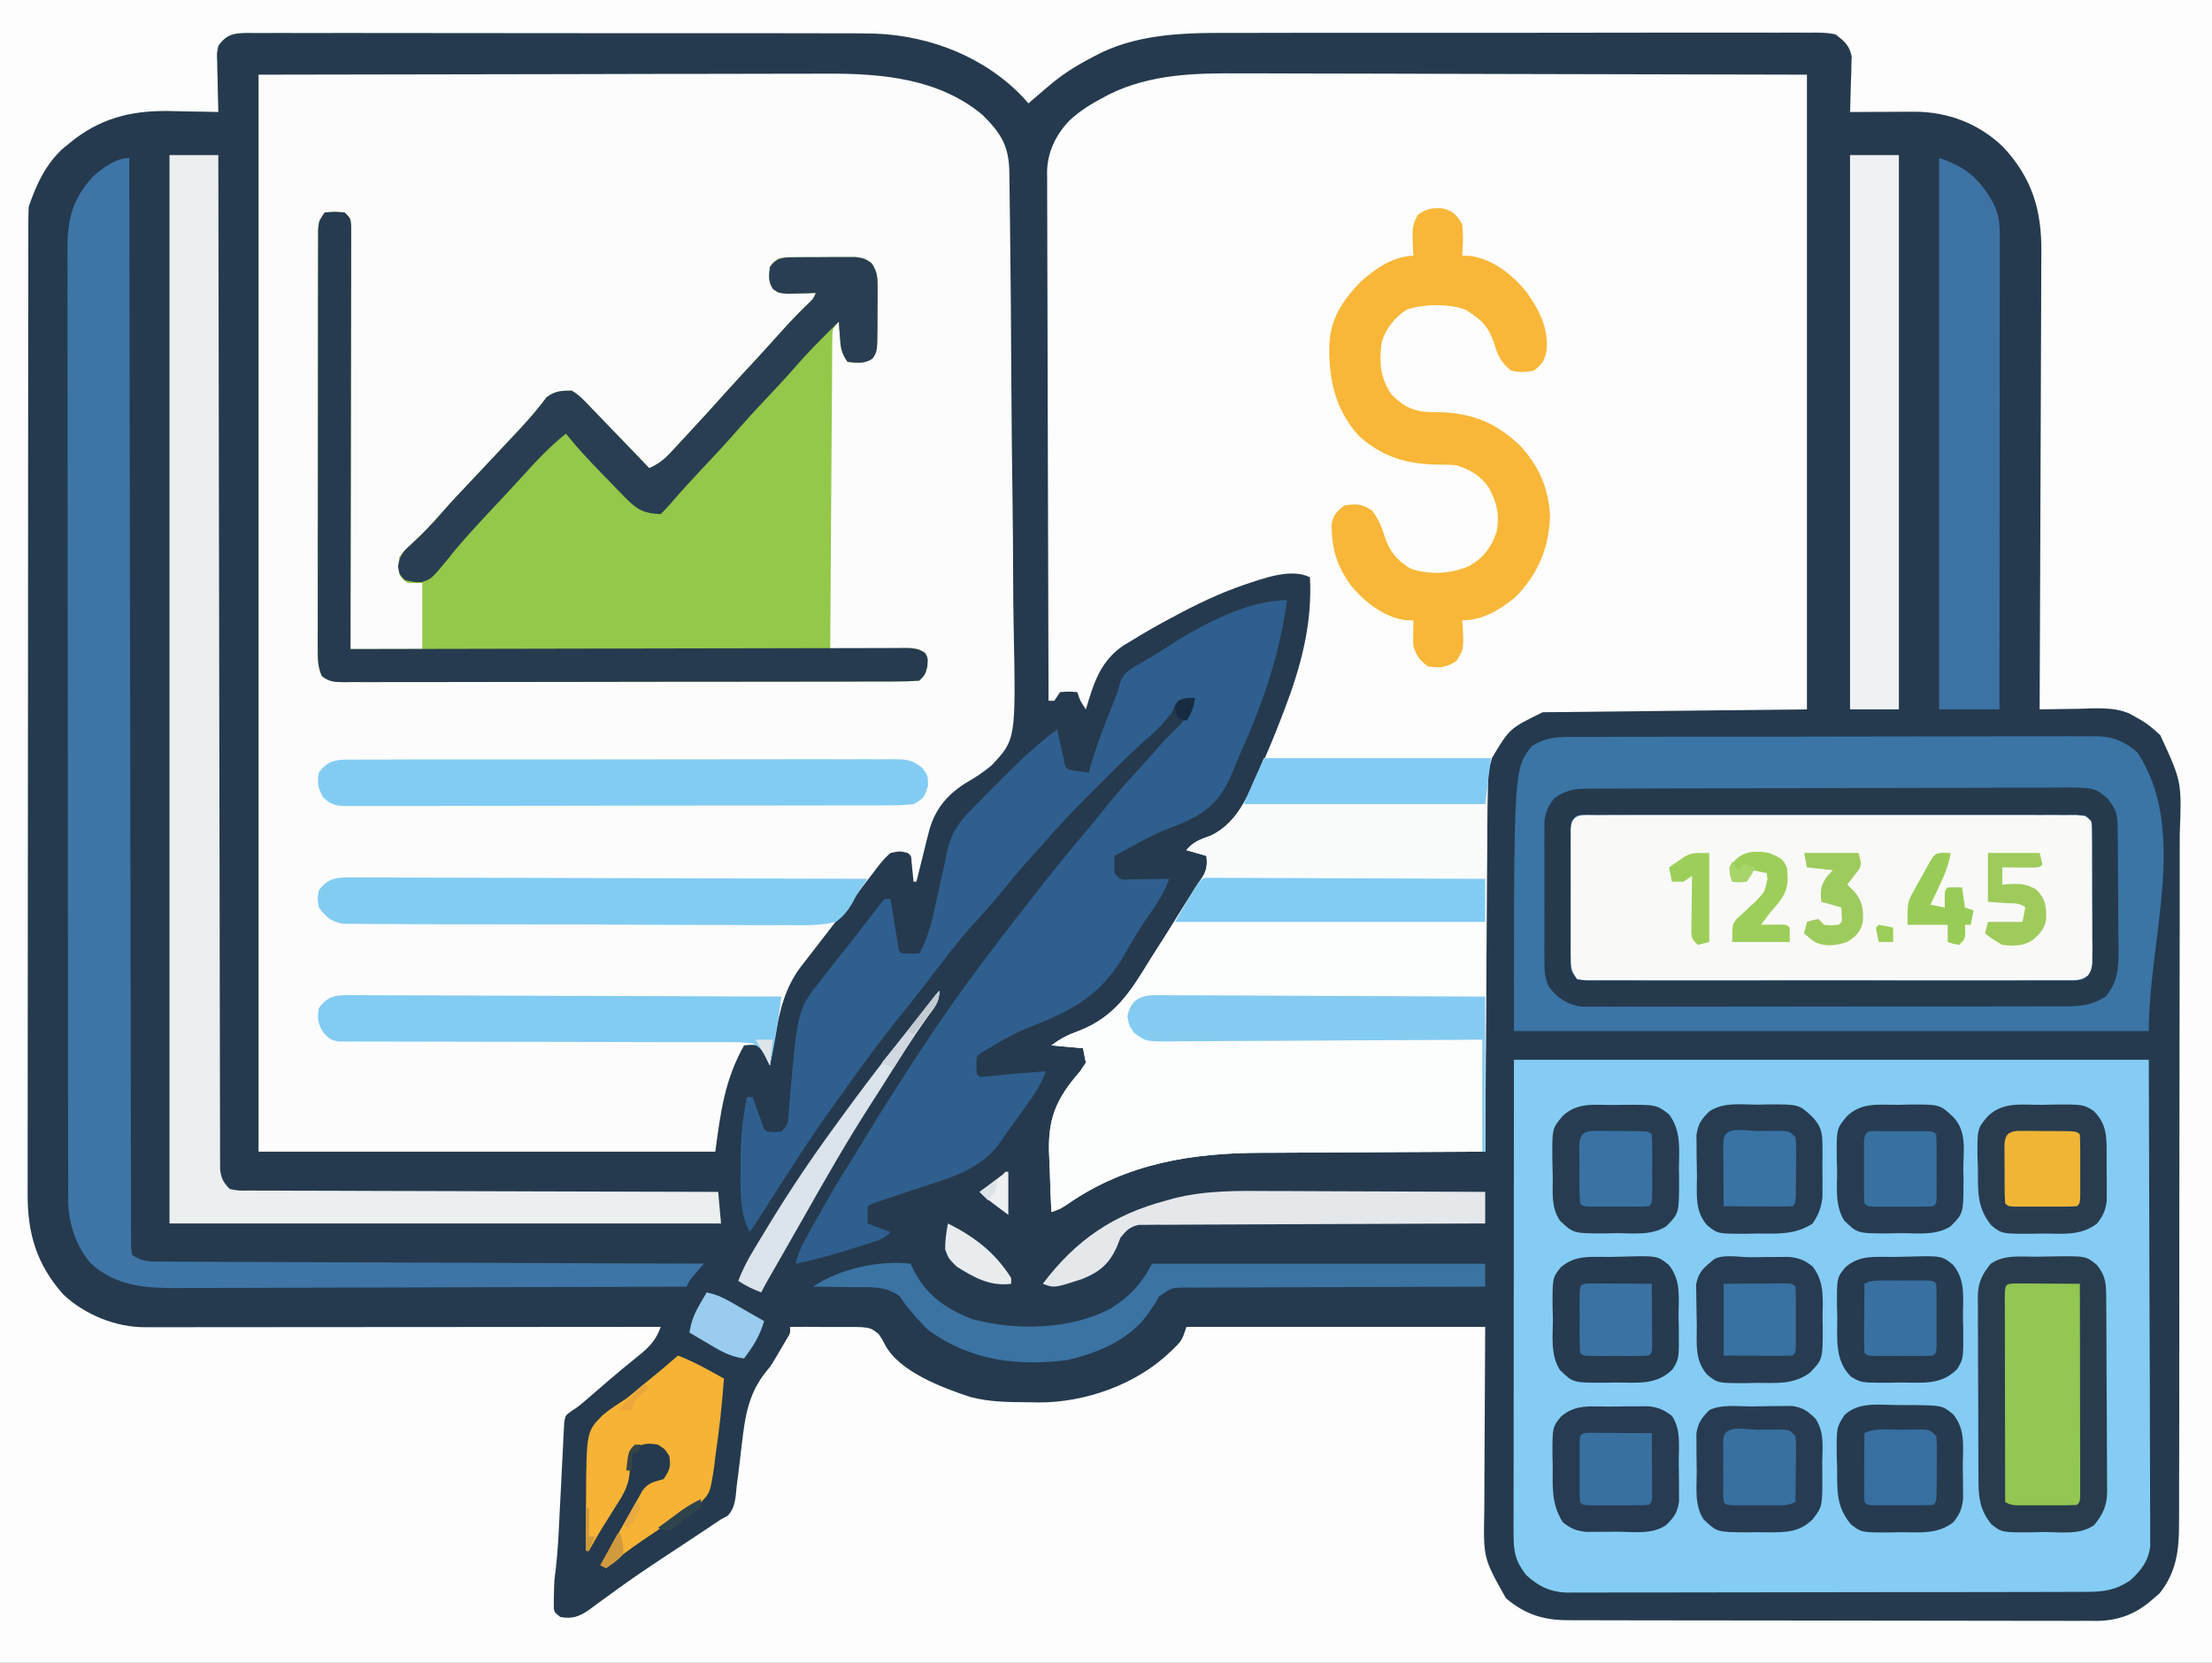 <svg xmlns="http://www.w3.org/2000/svg" width="770" height="579"><rect width="100%" height="100%" fill="#808080" stroke="none"/><path d="M0 0 C254.1 0 508.2 0 770 0 C770 191.07 770 382.14 770 579 C515.9 579 261.8 579 0 579 C0 387.93 0 196.86 0 0 Z " fill="#253A4E" transform="translate(0,0)"></path><path d="M0 0 C254.1 0 508.2 0 770 0 C770 191.07 770 382.14 770 579 C515.9 579 261.8 579 0 579 C0 387.93 0 196.86 0 0 Z M76 16 C75.453 18.6 75.453 18.6 75.609 21.422 C75.629 22.959 75.629 22.959 75.648 24.527 C75.682 25.591 75.715 26.654 75.75 27.75 C75.768 28.829 75.786 29.908 75.805 31.02 C75.852 33.681 75.918 36.34 76 39 C74.784 38.969 74.784 38.969 73.544 38.937 C70.471 38.867 67.398 38.818 64.324 38.78 C62.366 38.751 60.409 38.7 58.451 38.648 C45.064 38.512 34.37 41.389 24 50 C23.029 50.785 23.029 50.785 22.039 51.586 C16.006 56.987 12.534 64.398 10 72 C9.905 73.966 9.871 75.935 9.869 77.904 C9.865 79.144 9.861 80.385 9.857 81.663 C9.858 83.047 9.859 84.431 9.86 85.815 C9.857 87.28 9.854 88.745 9.851 90.209 C9.842 94.244 9.841 98.279 9.84 102.314 C9.838 106.661 9.831 111.009 9.824 115.357 C9.81 124.87 9.804 134.382 9.8 143.895 C9.797 149.833 9.793 155.772 9.788 161.711 C9.776 178.151 9.766 194.59 9.762 211.03 C9.762 212.083 9.762 213.135 9.762 214.22 C9.762 215.275 9.761 216.33 9.761 217.417 C9.761 219.555 9.76 221.693 9.76 223.832 C9.76 224.892 9.759 225.953 9.759 227.045 C9.755 244.227 9.738 261.409 9.714 278.591 C9.691 296.227 9.678 313.863 9.677 331.499 C9.676 341.403 9.67 351.307 9.652 361.21 C9.637 369.645 9.632 378.079 9.64 386.513 C9.644 390.816 9.643 395.119 9.629 399.422 C9.616 403.364 9.617 407.305 9.63 411.247 C9.631 412.67 9.628 414.094 9.62 415.517 C9.54 429.362 12.663 440.148 22 450.688 C29.466 457.766 40.343 462.161 50.46 462.12 C51.226 462.121 51.992 462.122 52.782 462.123 C55.357 462.124 57.932 462.119 60.507 462.114 C62.349 462.113 64.192 462.113 66.035 462.114 C71.045 462.114 76.055 462.108 81.065 462.101 C86.298 462.095 91.531 462.095 96.764 462.093 C106.677 462.09 116.59 462.082 126.503 462.072 C137.787 462.061 149.071 462.055 160.355 462.05 C183.57 462.04 206.785 462.022 230 462 C228.332 466.654 226.061 469.035 222.25 472.062 C221.079 473.021 219.908 473.981 218.738 474.941 C218.128 475.438 217.518 475.934 216.889 476.446 C213.692 479.076 210.569 481.792 207.438 484.5 C201.292 489.814 201.292 489.814 198.857 491.364 C196.827 492.849 196.827 492.849 196.412 495.167 C196.35 496.427 196.35 496.427 196.286 497.712 C196.23 498.667 196.173 499.622 196.115 500.606 C196.073 501.637 196.031 502.668 195.988 503.73 C195.9 505.327 195.9 505.327 195.811 506.956 C195.627 510.366 195.469 513.776 195.312 517.188 C195.14 520.58 194.962 523.973 194.782 527.366 C194.672 529.477 194.567 531.588 194.468 533.7 C194.202 539.184 193.738 544.559 193 550 C192.895 551.956 192.826 553.916 192.812 555.875 C192.798 556.801 192.784 557.726 192.77 558.68 C192.772 561.194 192.772 561.194 195 563 C199.152 563.775 201.519 562.915 204.906 560.641 C206.447 559.523 207.977 558.392 209.5 557.25 C211.258 555.974 213.018 554.702 214.781 553.434 C216.241 552.381 216.241 552.381 217.73 551.308 C224.042 546.815 230.54 542.588 237 538.312 C238.971 537.007 240.942 535.702 242.912 534.395 C244.102 533.606 245.292 532.818 246.484 532.032 C247.995 531.03 249.498 530.016 251 529 C251.759 528.598 252.518 528.196 253.3 527.782 C256.092 524.855 256.044 521.17 256.457 517.309 C256.685 515.541 256.914 513.773 257.143 512.006 C257.481 509.231 257.81 506.456 258.128 503.679 C259.408 492.733 260.465 484.522 268 476 C269.41 473.879 270.658 471.705 271.938 469.5 C272.524 468.5 273.111 467.499 273.715 466.469 C275.154 464.168 275.154 464.168 275 462 C279.04 461.97 283.076 461.986 287.115 462.043 C288.488 462.056 289.86 462.057 291.233 462.045 C302.683 461.957 302.683 461.957 305.842 464.458 C307.07 466.27 307.07 466.27 308.054 468.184 C312.963 477.609 328.152 483.256 337.797 486.422 C344.568 488.199 351.236 488.217 358.188 488.25 C359.261 488.271 360.334 488.291 361.439 488.312 C377.757 488.391 395.59 482.081 407.465 470.621 C411.416 466.847 411.416 466.847 413 462 C447.32 462 481.64 462 517 462 C516.812 501.438 516.812 501.438 516.73 513.845 C516.72 517.547 516.72 517.547 516.714 521.248 C516.709 522.885 516.699 524.521 516.683 526.157 C516.354 542.508 516.354 542.508 524.184 556.43 C530.717 562.078 537.337 564.15 545.824 564.14 C547.032 564.145 547.032 564.145 548.265 564.149 C550.973 564.158 553.681 564.16 556.389 564.161 C558.328 564.166 560.266 564.171 562.204 564.176 C567.477 564.189 572.75 564.196 578.023 564.2 C581.317 564.203 584.611 564.207 587.905 564.212 C598.211 564.225 608.517 564.235 618.823 564.239 C630.721 564.243 642.618 564.261 654.516 564.29 C663.711 564.312 672.906 564.322 682.101 564.323 C687.593 564.324 693.085 564.33 698.577 564.348 C703.746 564.364 708.914 564.366 714.083 564.358 C715.977 564.357 717.872 564.361 719.766 564.371 C722.358 564.384 724.949 564.378 727.541 564.367 C728.286 564.376 729.031 564.384 729.799 564.392 C737.359 564.321 743.526 562.025 749.25 556.938 C750.464 555.899 750.464 555.899 751.703 554.84 C757.611 547.535 758.588 539.601 758.521 530.476 C758.529 529.357 758.537 528.238 758.545 527.085 C758.565 523.358 758.557 519.631 758.549 515.903 C758.558 513.221 758.568 510.54 758.58 507.858 C758.606 501.344 758.609 494.829 758.605 488.315 C758.601 483.017 758.605 477.719 758.613 472.421 C758.615 471.287 758.615 471.287 758.617 470.131 C758.619 468.596 758.622 467.06 758.624 465.525 C758.646 451.144 758.641 436.764 758.629 422.383 C758.619 409.245 758.641 396.108 758.679 382.97 C758.718 369.459 758.735 355.948 758.727 342.437 C758.723 334.86 758.728 327.284 758.757 319.707 C758.781 313.257 758.783 306.807 758.759 300.356 C758.747 297.07 758.748 293.784 758.769 290.497 C759.477 272.163 759.477 272.163 752 256 C749.481 253.561 747.096 251.649 744 250 C743.087 249.484 742.173 248.969 741.232 248.438 C735.489 245.996 729.18 246.687 723.062 246.812 C721.806 246.826 720.55 246.84 719.256 246.854 C716.17 246.889 713.085 246.938 710 247 C710.007 245.671 710.007 245.671 710.014 244.316 C710.125 222.731 710.207 201.146 710.259 179.561 C710.285 169.123 710.32 158.685 710.377 148.246 C710.427 139.144 710.459 130.043 710.47 120.941 C710.477 116.125 710.492 111.309 710.529 106.493 C710.563 101.952 710.573 97.412 710.566 92.871 C710.567 91.212 710.577 89.553 710.596 87.894 C710.758 73.221 707.428 62.066 697.297 51.168 C688.76 42.936 677.889 38.851 666.168 38.902 C664.876 38.906 663.583 38.909 662.252 38.912 C660.897 38.92 659.542 38.929 658.188 38.938 C656.813 38.943 655.439 38.947 654.064 38.951 C650.71 38.963 647.355 38.979 644 39 C644.039 38.04 644.039 38.04 644.079 37.06 C644.184 34.144 644.248 31.229 644.312 28.312 C644.375 26.801 644.375 26.801 644.439 25.26 C644.456 24.283 644.472 23.307 644.488 22.301 C644.514 21.405 644.541 20.51 644.568 19.587 C643.722 15.733 642.095 14.417 639 12 C635.903 11.273 632.882 11.329 629.712 11.372 C628.773 11.365 627.834 11.358 626.867 11.35 C623.718 11.333 620.57 11.351 617.421 11.369 C615.164 11.364 612.907 11.356 610.649 11.347 C604.512 11.329 598.375 11.342 592.238 11.361 C585.806 11.378 579.373 11.369 572.941 11.364 C562.124 11.359 551.307 11.375 540.49 11.403 C529.395 11.432 518.3 11.439 507.204 11.424 C493.809 11.405 480.414 11.407 467.019 11.426 C461.918 11.433 456.817 11.432 451.716 11.424 C445.687 11.417 439.658 11.429 433.63 11.456 C431.43 11.463 429.23 11.463 427.03 11.456 C411.172 11.41 394.585 11.929 380.375 19.875 C379.72 20.222 379.065 20.568 378.391 20.925 C373.565 23.537 369.15 26.418 365 30 C364.331 30.562 363.662 31.124 362.973 31.703 C361.301 33.119 359.649 34.557 358 36 C357.513 35.443 357.025 34.886 356.523 34.312 C343.328 20.11 324.211 12.524 304.973 11.718 C299.065 11.567 293.157 11.582 287.247 11.596 C284.986 11.59 282.724 11.583 280.462 11.575 C274.364 11.557 268.266 11.558 262.167 11.564 C257.069 11.567 251.972 11.561 246.874 11.555 C234.171 11.54 221.469 11.544 208.766 11.556 C197.738 11.566 186.71 11.553 175.681 11.529 C164.335 11.505 152.99 11.495 141.644 11.502 C135.282 11.505 128.921 11.503 122.56 11.485 C116.59 11.47 110.62 11.474 104.65 11.493 C102.457 11.496 100.264 11.493 98.071 11.483 C95.084 11.47 92.099 11.481 89.112 11.499 C88.239 11.489 87.366 11.48 86.466 11.47 C81.642 11.529 78.924 11.733 76 16 Z " fill="#FCFDFC" transform="translate(0,0)"></path><path d="M0 0 C53.027 -0.093 53.027 -0.093 107.125 -0.188 C118.274 -0.215 129.424 -0.242 140.911 -0.27 C154.558 -0.284 154.558 -0.284 160.954 -0.286 C165.407 -0.289 169.859 -0.3 174.312 -0.317 C180.004 -0.337 185.695 -0.343 191.387 -0.339 C193.468 -0.34 195.55 -0.346 197.631 -0.358 C216.636 -0.459 236.753 1.249 252 14 C258.517 20.467 261.286 24.894 261.355 34.194 C261.369 35.027 261.382 35.861 261.396 36.719 C261.44 39.516 261.468 42.313 261.497 45.11 C261.524 47.115 261.552 49.119 261.58 51.123 C261.827 69.44 261.949 87.759 262.045 106.077 C262.117 119.608 262.245 133.135 262.447 146.665 C262.585 156.189 262.656 165.712 262.681 175.236 C262.697 180.919 262.742 186.598 262.859 192.28 C263.627 231.502 263.627 231.502 255.187 240.475 C252.353 242.859 249.441 244.788 246.219 246.605 C239.188 251.024 234.964 256.488 233.125 264.5 C232.939 265.208 232.754 265.915 232.562 266.645 C232.014 268.757 231.505 270.876 231 273 C230.624 274.511 230.247 276.021 229.867 277.531 C229.581 278.676 229.295 279.821 229 281 C228.67 281 228.34 281 228 281 C227.939 280.362 227.879 279.724 227.816 279.066 C227.733 278.24 227.649 277.414 227.562 276.562 C227.481 275.739 227.4 274.915 227.316 274.066 C227.211 272.013 227.211 272.013 226 271 C223.225 270.314 223.225 270.314 220 271 C217.513 273.078 215.679 275.598 213.75 278.188 C213.184 278.917 212.617 279.647 212.033 280.398 C210.339 282.587 208.669 284.793 207 287 C206.121 288.133 205.24 289.265 204.355 290.395 C202.326 293.001 200.32 295.625 198.327 298.259 C196.839 300.211 195.33 302.146 193.82 304.082 C192.734 305.492 191.648 306.902 190.562 308.312 C190.054 308.958 189.545 309.604 189.021 310.27 C183.205 317.89 181.465 325.674 179.812 335 C179.547 336.448 179.547 336.448 179.275 337.926 C178.844 340.283 178.419 342.641 178 345 C177.711 344.402 177.423 343.804 177.125 343.188 C175.953 340.807 175.953 340.807 174 338 C171.416 337.75 171.416 337.75 169 338 C162.27 350.024 160.849 361.132 159 375 C106.53 375 54.06 375 0 375 C0 251.25 0 127.5 0 0 Z " fill="#FCFCFC" transform="translate(90,26)"></path><path d="M0 0 C2.195 0.001 4.39 0.001 6.584 -0.001 C12.412 -0.002 18.239 0.021 24.066 0.049 C29.553 0.072 35.04 0.073 40.527 0.076 C56.528 0.097 72.528 0.152 88.529 0.204 C142.206 0.328 142.206 0.328 196.967 0.454 C196.967 73.384 196.967 146.314 196.967 221.454 C166.607 221.784 136.247 222.114 104.967 222.454 C93.439 228.102 93.439 228.102 87.333 238.367 C85.432 244.386 85.527 250.33 85.534 256.593 C85.524 257.882 85.514 259.171 85.503 260.498 C85.476 264.006 85.466 267.514 85.46 271.021 C85.451 274.697 85.425 278.372 85.4 282.048 C85.357 288.996 85.328 295.944 85.305 302.893 C85.278 310.808 85.234 318.724 85.189 326.639 C85.096 342.911 85.024 359.182 84.967 375.454 C83.783 375.458 82.6 375.461 81.381 375.465 C70.144 375.502 58.907 375.56 47.67 375.638 C41.895 375.677 36.12 375.71 30.345 375.725 C24.756 375.74 19.167 375.775 13.578 375.822 C11.462 375.837 9.346 375.845 7.23 375.846 C-17.18 375.866 -39.871 379.529 -60.24 393.599 C-63.033 395.454 -63.033 395.454 -66.033 396.454 C-66.284 391.726 -66.464 387.002 -66.583 382.27 C-66.632 380.667 -66.7 379.065 -66.788 377.464 C-67.488 364.321 -64.634 357.325 -56.033 347.454 C-55.373 346.464 -54.713 345.474 -54.033 344.454 C-54.363 342.804 -54.693 341.154 -55.033 339.454 C-58.663 339.124 -62.293 338.794 -66.033 338.454 C-62.653 335.919 -60.198 334.748 -56.33 333.33 C-43.69 328.397 -38.258 319.358 -31.408 308.142 C-30.296 306.39 -29.181 304.64 -28.061 302.894 C-25.938 299.569 -23.843 296.229 -21.775 292.87 C-20.128 290.198 -18.456 287.554 -16.706 284.949 C-16.064 283.988 -15.422 283.026 -14.76 282.036 C-14.222 281.251 -13.684 280.466 -13.13 279.656 C-11.848 277.081 -11.815 275.295 -12.033 272.454 C-14.343 271.794 -16.653 271.134 -19.033 270.454 C-16.538 267.485 -14.066 266.699 -10.471 265.392 C-1.356 260.928 1.926 252.28 5.967 243.454 C6.327 242.672 6.688 241.891 7.06 241.085 C9.547 235.612 11.806 230.064 13.967 224.454 C14.288 223.626 14.609 222.798 14.94 221.944 C20.772 206.718 24.823 191.923 23.967 175.454 C17.393 172.168 7.815 175.848 1.217 178.017 C-7.62 181.043 -15.839 185.001 -24.033 189.454 C-24.658 189.787 -25.282 190.12 -25.925 190.463 C-30.043 192.667 -34.055 195.003 -38.033 197.454 C-38.985 198.021 -39.936 198.588 -40.916 199.173 C-49.102 204.744 -51.313 212.342 -54.033 221.454 C-56.033 218.454 -56.033 218.454 -57.033 215.454 C-59.95 215.204 -59.95 215.204 -63.033 215.454 C-63.693 216.444 -64.353 217.434 -65.033 218.454 C-65.693 218.454 -66.353 218.454 -67.033 218.454 C-67.127 193.819 -67.197 169.185 -67.241 144.55 C-67.261 133.111 -67.289 121.673 -67.335 110.234 C-67.375 100.264 -67.401 90.294 -67.41 80.323 C-67.415 75.044 -67.427 69.766 -67.456 64.487 C-67.484 59.516 -67.492 54.546 -67.486 49.575 C-67.487 47.753 -67.495 45.931 -67.51 44.109 C-67.53 41.615 -67.525 39.123 -67.514 36.629 C-67.526 35.913 -67.538 35.197 -67.55 34.46 C-67.468 27.509 -64.561 21.455 -59.783 16.454 C-56.076 12.972 -52.076 10.542 -47.596 8.204 C-47.007 7.887 -46.418 7.57 -45.812 7.243 C-31.342 0.161 -15.741 -0.117 0 0 Z " fill="#FDFDFD" transform="translate(432.033,25.546)"></path><path d="M0 0 C72.93 0 145.86 0 221 0 C221.083 28.421 221.165 56.843 221.25 86.125 C221.286 95.102 221.323 104.079 221.36 113.329 C221.378 124.283 221.378 124.283 221.382 129.41 C221.386 132.994 221.401 136.577 221.422 140.161 C221.45 144.733 221.458 149.304 221.452 153.876 C221.453 155.554 221.461 157.231 221.477 158.909 C221.497 161.177 221.492 163.443 221.481 165.711 C221.485 166.981 221.488 168.251 221.492 169.56 C220.754 174.721 218.329 177.773 214.562 181.25 C209.486 184.717 205.132 185.293 199.081 185.267 C198.289 185.272 197.498 185.276 196.682 185.281 C194.033 185.294 191.384 185.292 188.735 185.291 C186.834 185.297 184.933 185.303 183.033 185.311 C177.872 185.329 172.711 185.333 167.549 185.335 C163.24 185.336 158.931 185.344 154.622 185.351 C144.455 185.367 134.288 185.372 124.122 185.371 C113.635 185.369 103.149 185.391 92.662 185.422 C83.657 185.448 74.653 185.459 65.648 185.458 C60.27 185.457 54.893 185.463 49.515 185.484 C44.457 185.503 39.4 185.504 34.342 185.489 C32.487 185.487 30.633 185.492 28.778 185.504 C26.243 185.519 23.708 185.51 21.173 185.494 C20.442 185.505 19.711 185.515 18.958 185.526 C12.878 185.444 8.73 183.504 4.258 179.402 C0.417 174.436 -0.125 171.303 -0.12 165.109 C-0.121 164.406 -0.122 163.703 -0.123 162.978 C-0.125 160.609 -0.119 158.24 -0.114 155.87 C-0.113 154.148 -0.113 152.425 -0.114 150.703 C-0.114 146.083 -0.108 141.463 -0.101 136.843 C-0.096 132.51 -0.095 128.178 -0.095 123.845 C-0.089 111.168 -0.075 98.49 -0.062 85.812 C-0.042 57.494 -0.021 29.176 0 0 Z " fill="#84CCF3" transform="translate(527,369)"></path><path d="M0 0 C0.804 -0.006 1.608 -0.012 2.436 -0.018 C5.121 -0.035 7.806 -0.03 10.492 -0.026 C12.42 -0.033 14.349 -0.041 16.278 -0.051 C21.511 -0.073 26.745 -0.076 31.978 -0.074 C36.35 -0.074 40.721 -0.083 45.092 -0.091 C55.406 -0.11 65.72 -0.113 76.034 -0.107 C86.669 -0.1 97.304 -0.123 107.938 -0.16 C117.074 -0.191 126.21 -0.202 135.345 -0.198 C140.799 -0.196 146.253 -0.201 151.707 -0.226 C156.838 -0.248 161.967 -0.246 167.097 -0.226 C168.977 -0.223 170.858 -0.228 172.738 -0.242 C175.31 -0.26 177.881 -0.247 180.453 -0.227 C181.192 -0.24 181.931 -0.252 182.693 -0.265 C188.346 -0.169 192.626 1.596 196.853 5.394 C214.804 32.32 200.853 70.034 200.853 102.394 C127.923 102.394 54.993 102.394 -20.147 102.394 C-20.147 11.394 -20.147 11.394 -14.147 3.394 C-9.582 0.248 -5.399 -0.039 0 0 Z " fill="#3A75A6" transform="translate(547.147,256.606)"></path><path d="M0 0 C26.07 0 52.14 0 79 0 C78.67 1.65 78.34 3.3 78 5 C77.903 6.869 77.854 8.741 77.842 10.613 C77.832 11.73 77.822 12.848 77.812 13.999 C77.806 15.215 77.801 16.432 77.795 17.685 C77.785 18.973 77.775 20.261 77.765 21.588 C77.738 25.113 77.717 28.637 77.697 32.162 C77.675 35.848 77.647 39.534 77.621 43.22 C77.571 50.197 77.526 57.174 77.483 64.151 C77.433 72.095 77.378 80.039 77.323 87.984 C77.209 104.322 77.102 120.661 77 137 C75.817 137.004 74.633 137.007 73.414 137.011 C62.177 137.048 50.94 137.106 39.703 137.184 C33.929 137.223 28.154 137.255 22.379 137.271 C16.79 137.286 11.201 137.321 5.611 137.368 C3.496 137.383 1.38 137.391 -0.736 137.392 C-25.147 137.412 -47.838 141.075 -68.207 155.145 C-71 157 -71 157 -74 158 C-74.251 153.272 -74.43 148.548 -74.549 143.815 C-74.599 142.213 -74.667 140.611 -74.754 139.01 C-75.454 125.867 -72.601 118.871 -64 109 C-63.34 108.01 -62.68 107.02 -62 106 C-62.495 103.525 -62.495 103.525 -63 101 C-66.63 100.67 -70.26 100.34 -74 100 C-70.619 97.465 -68.164 96.294 -64.296 94.876 C-51.656 89.943 -46.224 80.904 -39.375 69.688 C-38.263 67.936 -37.147 66.186 -36.027 64.439 C-33.904 61.115 -31.809 57.775 -29.741 54.416 C-28.095 51.744 -26.422 49.1 -24.673 46.495 C-24.031 45.533 -23.388 44.572 -22.727 43.582 C-22.189 42.797 -21.651 42.011 -21.096 41.202 C-19.814 38.627 -19.781 36.841 -20 34 C-22.31 33.34 -24.62 32.68 -27 32 C-24.505 29.031 -22.032 28.245 -18.438 26.938 C-8.133 22.03 -4.033 10.083 0 0 Z " fill="#FCFDFD" transform="translate(440,264)"></path><path d="M0 0 C3.5 -0.312 3.5 -0.312 7 0 C9 2 9 2 9.246 4.589 C9.244 5.693 9.242 6.797 9.241 7.935 C9.243 9.2 9.246 10.465 9.249 11.768 C9.242 13.178 9.234 14.587 9.227 15.997 C9.226 17.475 9.227 18.953 9.228 20.431 C9.229 24.451 9.217 28.472 9.203 32.492 C9.19 36.691 9.189 40.89 9.187 45.088 C9.181 53.043 9.164 60.997 9.144 68.951 C9.122 78.006 9.111 87.06 9.101 96.114 C9.08 114.743 9.044 133.371 9 152 C17.25 152 25.5 152 34 152 C34 144.41 34 136.82 34 129 C32.35 129 30.7 129 29 129 C27.188 127.875 27.188 127.875 26 126 C25.641 123.188 25.641 123.188 26 120 C27.941 117.508 27.941 117.508 30.562 115.125 C34.369 111.614 37.817 107.985 41.195 104.07 C44.065 100.779 47.064 97.612 50.062 94.438 C51.376 93.04 52.69 91.643 54.004 90.246 C54.665 89.543 55.327 88.841 56.008 88.117 C58.573 85.391 61.135 82.663 63.693 79.93 C64.885 78.657 66.08 77.385 67.276 76.115 C70.818 72.336 74.186 68.484 77.277 64.32 C80.144 62.123 82.426 62.051 86 62 C88.625 63.518 90.535 65.6 92.59 67.809 C93.179 68.409 93.769 69.01 94.376 69.629 C96.249 71.547 98.093 73.491 99.938 75.438 C101.205 76.745 102.473 78.05 103.744 79.354 C106.851 82.549 109.932 85.767 113 89 C116.192 87.604 118.211 85.984 120.574 83.438 C121.237 82.728 121.9 82.019 122.583 81.288 C123.277 80.533 123.972 79.778 124.688 79 C125.406 78.227 126.125 77.454 126.866 76.657 C131.222 71.963 135.537 67.234 139.797 62.453 C143.009 58.876 146.281 55.355 149.549 51.829 C152.669 48.456 155.753 45.054 158.812 41.625 C161.986 38.076 165.258 34.677 168.688 31.375 C170.116 30.014 170.116 30.014 171 28 C169.645 28.052 169.645 28.052 168.262 28.105 C167.082 28.133 165.903 28.16 164.688 28.188 C163.516 28.222 162.344 28.257 161.137 28.293 C158 28 158 28 156.105 26.676 C154.379 24.059 154.619 22.047 155 19 C156.104 17.34 156.104 17.34 158 16 C161.031 15.596 161.031 15.596 164.715 15.566 C165.367 15.561 166.019 15.556 166.691 15.551 C168.069 15.544 169.446 15.545 170.824 15.554 C172.927 15.562 175.028 15.534 177.131 15.502 C178.471 15.5 179.812 15.501 181.152 15.504 C182.369 15.502 183.586 15.5 184.84 15.498 C188 16 188 16 190.397 17.617 C192.518 20.771 192.502 22.843 192.496 26.629 C192.497 27.911 192.497 29.193 192.498 30.514 C192.488 31.178 192.477 31.843 192.467 32.527 C192.438 34.56 192.446 36.59 192.459 38.623 C192.395 48.43 192.395 48.43 190.696 50.883 C187.841 52.764 185.295 52.359 182 52 C179.81 48.715 179.647 47.169 179.375 43.312 C179.263 41.822 179.263 41.822 179.148 40.301 C179.075 39.162 179.075 39.162 179 38 C176.546 40.454 176.744 41.12 176.722 44.492 C176.71 45.438 176.699 46.383 176.688 47.357 C176.684 48.917 176.684 48.917 176.681 50.508 C176.671 51.601 176.661 52.694 176.651 53.819 C176.62 57.445 176.603 61.07 176.586 64.695 C176.567 67.204 176.548 69.712 176.527 72.22 C176.481 78.156 176.444 84.091 176.411 90.027 C176.369 97.446 176.313 104.866 176.258 112.285 C176.161 125.523 176.076 138.762 176 152 C177.385 151.976 177.385 151.976 178.798 151.952 C182.225 151.901 185.652 151.864 189.08 151.835 C190.563 151.82 192.046 151.8 193.529 151.774 C195.661 151.737 197.793 151.72 199.926 151.707 C201.85 151.683 201.85 151.683 203.814 151.659 C207 152 207 152 208.954 153.327 C210 155 210 155 209.812 158.062 C209 161 209 161 207 163 C204.286 163.202 201.674 163.278 198.959 163.267 C198.118 163.272 197.278 163.276 196.411 163.281 C193.578 163.294 190.744 163.292 187.91 163.291 C185.885 163.297 183.86 163.303 181.836 163.311 C176.323 163.329 170.811 163.333 165.299 163.335 C160.703 163.336 156.108 163.344 151.513 163.351 C140.676 163.367 129.839 163.372 119.001 163.371 C107.806 163.369 96.612 163.391 85.417 163.422 C75.818 163.448 66.22 163.459 56.622 163.458 C50.883 163.457 45.145 163.463 39.406 163.484 C34.011 163.503 28.617 163.504 23.221 163.489 C21.238 163.487 19.254 163.492 17.27 163.504 C14.569 163.519 11.869 163.51 9.168 163.494 C8.376 163.505 7.585 163.515 6.77 163.526 C3.571 163.485 1.534 163.439 -0.987 161.368 C-2.295 158.311 -2.375 155.946 -2.374 152.617 C-2.381 151.303 -2.388 149.989 -2.395 148.636 C-2.388 147.182 -2.38 145.727 -2.372 144.273 C-2.375 142.741 -2.378 141.208 -2.383 139.675 C-2.393 135.514 -2.383 131.353 -2.37 127.192 C-2.359 122.84 -2.363 118.488 -2.365 114.136 C-2.366 106.828 -2.355 99.52 -2.336 92.213 C-2.315 83.759 -2.312 75.306 -2.318 66.852 C-2.323 58.724 -2.318 50.597 -2.307 42.469 C-2.302 39.008 -2.301 35.547 -2.303 32.085 C-2.305 28.012 -2.297 23.938 -2.281 19.865 C-2.277 18.368 -2.276 16.871 -2.279 15.374 C-2.282 13.335 -2.272 11.296 -2.261 9.256 C-2.259 8.114 -2.257 6.971 -2.254 5.794 C-2 3 -2 3 0 0 Z " fill="#93C84A" transform="translate(113,74)"></path><path d="M0 0 C-2.466 18.437 -8.139 35.269 -15.756 52.185 C-16.896 54.765 -17.945 57.365 -18.98 59.988 C-23.107 69.758 -27.787 74.035 -37.604 78.085 C-39.257 78.735 -40.912 79.377 -42.57 80.012 C-46.428 81.581 -50.044 83.554 -53.688 85.562 C-54.329 85.91 -54.97 86.257 -55.631 86.615 C-57.09 87.406 -58.545 88.202 -60 89 C-60.167 91.917 -60.167 91.917 -60 95 C-58.009 97.438 -58.009 97.438 -54.086 97.195 C-52.516 97.182 -50.945 97.158 -49.375 97.125 C-48.573 97.116 -47.771 97.107 -46.945 97.098 C-44.963 97.074 -42.982 97.038 -41 97 C-42.756 102.008 -45.588 106.114 -48.594 110.429 C-51.245 114.268 -53.647 118.12 -55.859 122.23 C-64.349 137.348 -74.094 142.654 -90.015 148.786 C-94.067 150.434 -97.811 152.45 -101.562 154.688 C-103.142 155.621 -103.142 155.621 -104.754 156.574 C-106.885 157.813 -106.885 157.813 -108 159 C-108.167 162 -108.167 162 -108 165 C-107.67 165.33 -107.34 165.66 -107 166 C-105.579 165.933 -104.162 165.794 -102.75 165.625 C-96.511 164.929 -90.261 164.461 -84 164 C-85.639 169.046 -88.62 172.993 -91.688 177.25 C-92.231 178.006 -92.775 178.763 -93.335 179.542 C-94.41 181.032 -95.487 182.521 -96.567 184.008 C-97.736 185.633 -98.871 187.282 -99.996 188.938 C-107.004 198.887 -118.923 201.557 -130 205.25 C-131.981 205.918 -133.962 206.587 -135.942 207.258 C-137.717 207.858 -139.493 208.453 -141.27 209.048 C-143.921 209.907 -143.921 209.907 -146 211 C-146 212.98 -146 214.96 -146 217 C-143.36 217.99 -140.72 218.98 -138 220 C-140.26 222.26 -141.674 222.702 -144.691 223.656 C-146.11 224.107 -146.11 224.107 -147.557 224.566 C-148.549 224.874 -149.541 225.183 -150.562 225.5 C-151.527 225.808 -152.492 226.116 -153.486 226.434 C-159.283 228.257 -165.049 229.772 -171 231 C-170.355 227.908 -169.3 225.453 -167.777 222.691 C-167.326 221.869 -166.874 221.046 -166.408 220.199 C-165.923 219.329 -165.438 218.459 -164.938 217.562 C-164.438 216.662 -163.938 215.761 -163.424 214.833 C-160.115 208.901 -156.694 203.073 -153.082 197.32 C-151.052 194.083 -149.066 190.823 -147.086 187.555 C-141.683 178.649 -136.125 169.856 -130.409 161.147 C-129.462 159.704 -128.518 158.26 -127.575 156.813 C-116.118 139.244 -103.576 122.552 -90.621 106.066 C-89.096 104.122 -87.578 102.171 -86.062 100.219 C-81.147 93.898 -76.12 87.702 -70.916 81.616 C-68.186 78.421 -65.534 75.18 -62.938 71.875 C-59.283 67.262 -55.369 62.929 -51.383 58.602 C-49.319 56.348 -47.306 54.065 -45.312 51.75 C-43.077 49.155 -40.743 46.784 -38.25 44.438 C-34.972 41.24 -33.494 38.307 -32 34 C-34.941 34.184 -34.941 34.184 -38 35 C-39.159 36.731 -39.159 36.731 -40 39 C-42.559 42.387 -45.149 45.195 -48.395 47.922 C-53.812 52.618 -58.842 57.693 -63.9 62.77 C-65.559 64.434 -67.224 66.093 -68.889 67.752 C-74.47 73.33 -79.886 78.986 -85 85 C-86.454 86.608 -87.912 88.212 -89.375 89.812 C-92.504 93.275 -95.505 96.807 -98.438 100.438 C-101.55 104.288 -104.769 107.985 -108.125 111.625 C-112.361 116.239 -116.234 121 -120 126 C-121.56 128.044 -123.122 130.085 -124.688 132.125 C-125.109 132.675 -125.53 133.225 -125.964 133.792 C-128.699 137.351 -131.491 140.859 -134.32 144.345 C-141.008 152.6 -147.271 161.117 -153.419 169.78 C-154.911 171.875 -156.416 173.96 -157.926 176.043 C-166.209 187.539 -173.783 199.469 -181.363 211.435 C-183.203 214.318 -185.083 217.168 -187 220 C-190.847 213.027 -190.193 204.524 -190.188 196.75 C-190.188 195.838 -190.189 194.925 -190.189 193.986 C-190.134 186.827 -189.459 180.022 -188 173 C-187.34 173 -186.68 173 -186 173 C-185.723 173.782 -185.446 174.565 -185.16 175.371 C-184.798 176.383 -184.436 177.395 -184.062 178.438 C-183.523 179.952 -183.523 179.952 -182.973 181.496 C-182.231 183.903 -182.231 183.903 -181 185 C-178.542 185.25 -178.542 185.25 -176 185 C-173.663 182.663 -173.703 182.059 -173.473 178.879 C-173.405 178.035 -173.337 177.191 -173.267 176.322 C-173.199 175.411 -173.132 174.501 -173.062 173.562 C-170.318 142.322 -170.318 142.322 -162 132 C-161.159 130.908 -160.321 129.814 -159.484 128.719 C-157.656 126.345 -155.803 123.995 -153.926 121.66 C-151.891 119.129 -149.893 116.574 -147.918 113.996 C-147.419 113.348 -146.92 112.7 -146.405 112.032 C-145.442 110.78 -144.483 109.525 -143.528 108.266 C-142.398 106.807 -141.205 105.398 -140 104 C-139.34 104 -138.68 104 -138 104 C-137.795 105.288 -137.59 106.576 -137.379 107.902 C-137.107 109.581 -136.835 111.259 -136.562 112.938 C-136.428 113.788 -136.293 114.638 -136.154 115.514 C-136.022 116.323 -135.89 117.131 -135.754 117.965 C-135.633 118.714 -135.513 119.463 -135.389 120.234 C-135.162 122.017 -135.162 122.017 -134 123 C-132 123.041 -130 123.043 -128 123 C-125.57 118.566 -124.179 114.285 -123.125 109.375 C-122.78 107.874 -122.435 106.372 -122.09 104.871 C-121.527 102.379 -120.976 99.886 -120.446 97.387 C-119.881 94.732 -119.286 92.085 -118.688 89.438 C-118.523 88.617 -118.359 87.797 -118.19 86.953 C-116.682 80.426 -113.69 76.676 -109 72 C-107.994 70.958 -107.994 70.958 -106.968 69.896 C-104.854 67.721 -102.713 65.576 -100.562 63.438 C-99.85 62.721 -99.138 62.005 -98.404 61.268 C-92.584 55.458 -86.627 49.883 -80 45 C-79.795 45.927 -79.59 46.854 -79.379 47.809 C-79.109 49.006 -78.84 50.204 -78.562 51.438 C-78.296 52.632 -78.029 53.827 -77.754 55.059 C-77.299 57.87 -77.299 57.87 -76 59 C-73.672 59.368 -71.338 59.702 -69 60 C-68.865 59.487 -68.729 58.974 -68.59 58.445 C-66.664 51.594 -64.136 45.03 -61.513 38.422 C-61.072 37.308 -61.072 37.308 -60.621 36.172 C-60.335 35.458 -60.049 34.744 -59.754 34.008 C-58.892 31.805 -58.892 31.805 -58.086 28.664 C-56.71 25.29 -55.318 24.431 -52.188 22.625 C-50.699 21.747 -50.699 21.747 -49.18 20.852 C-48.13 20.241 -47.081 19.63 -46 19 C-44.992 18.348 -43.984 17.695 -42.945 17.023 C-31.006 9.312 -14.574 0 0 0 Z " fill="#2F5F8E" transform="translate(448,209)"></path><path d="M0 0 C1.085 -0.005 1.085 -0.005 2.191 -0.009 C4.626 -0.017 7.061 -0.011 9.497 -0.005 C11.238 -0.008 12.978 -0.011 14.719 -0.015 C19.457 -0.025 24.194 -0.021 28.932 -0.015 C33.881 -0.01 38.83 -0.014 43.779 -0.017 C52.092 -0.021 60.404 -0.016 68.717 -0.007 C78.338 0.004 87.96 0.001 97.581 -0.01 C105.83 -0.019 114.079 -0.021 122.328 -0.016 C127.26 -0.012 132.191 -0.012 137.123 -0.019 C141.759 -0.024 146.395 -0.02 151.031 -0.009 C152.736 -0.006 154.441 -0.007 156.146 -0.011 C158.467 -0.017 160.786 -0.01 163.107 0 C164.408 0.001 165.708 0.002 167.049 0.002 C170.053 0.254 170.053 0.254 172.053 2.254 C172.314 4.448 172.314 4.448 172.328 7.207 C172.338 8.238 172.347 9.269 172.357 10.332 C172.356 12.008 172.356 12.008 172.354 13.719 C172.358 14.863 172.363 16.007 172.367 17.186 C172.373 19.61 172.373 22.033 172.369 24.457 C172.366 28.173 172.389 31.888 172.415 35.604 C172.417 37.954 172.418 40.305 172.417 42.656 C172.426 43.772 172.435 44.888 172.445 46.037 C172.438 47.072 172.432 48.106 172.426 49.172 C172.426 50.083 172.427 50.994 172.428 51.933 C172.053 54.254 172.053 54.254 170.969 55.875 C168.051 57.975 165.588 57.632 162.024 57.635 C160.945 57.642 160.945 57.642 159.843 57.649 C157.425 57.661 155.007 57.652 152.588 57.642 C150.857 57.646 149.126 57.652 147.395 57.658 C142.688 57.672 137.982 57.666 133.276 57.657 C128.357 57.649 123.439 57.656 118.52 57.661 C110.261 57.667 102.001 57.659 93.742 57.645 C84.182 57.629 74.623 57.634 65.063 57.651 C56.865 57.664 48.667 57.666 40.469 57.658 C35.569 57.654 30.668 57.653 25.768 57.663 C21.162 57.671 16.557 57.666 11.951 57.648 C10.257 57.644 8.563 57.645 6.869 57.652 C4.564 57.66 2.26 57.65 -0.045 57.635 C-1.983 57.633 -1.983 57.633 -3.96 57.631 C-5.439 57.445 -5.439 57.445 -6.947 57.254 C-9.139 53.965 -9.199 52.988 -9.205 49.172 C-9.212 48.137 -9.218 47.103 -9.225 46.037 C-9.22 44.921 -9.216 43.806 -9.212 42.656 C-9.214 41.511 -9.216 40.366 -9.218 39.186 C-9.219 36.764 -9.216 34.342 -9.207 31.921 C-9.197 28.203 -9.207 24.485 -9.22 20.768 C-9.219 18.418 -9.216 16.068 -9.212 13.719 C-9.216 12.601 -9.22 11.483 -9.225 10.332 C-9.218 9.301 -9.212 8.269 -9.205 7.207 C-9.204 6.297 -9.202 5.386 -9.201 4.448 C-8.58 -0.918 -4.382 0.003 0 0 Z " fill="#F9FAF8" transform="translate(555.947,283.746)"></path><path d="M0 0 C0.001 1.211 0.001 1.211 0.003 2.447 C0.061 50.262 0.135 98.077 0.229 145.891 C0.24 151.627 0.251 157.363 0.262 163.098 C0.265 164.24 0.267 165.382 0.269 166.558 C0.305 185.071 0.329 203.583 0.35 222.095 C0.372 241.077 0.405 260.059 0.449 279.041 C0.475 290.763 0.493 302.485 0.499 314.207 C0.505 322.234 0.521 330.262 0.546 338.29 C0.56 342.928 0.569 347.566 0.565 352.204 C0.562 356.444 0.572 360.684 0.593 364.924 C0.599 366.464 0.599 368.004 0.593 369.543 C0.587 371.625 0.599 373.706 0.615 375.788 C0.617 376.948 0.619 378.107 0.621 379.302 C0.746 380.192 0.871 381.083 1 382 C4.7 384.467 7.52 384.289 11.802 384.278 C13.006 384.287 13.006 384.287 14.235 384.296 C16.934 384.313 19.633 384.316 22.333 384.319 C24.264 384.328 26.196 384.338 28.127 384.349 C33.379 384.377 38.631 384.392 43.882 384.405 C49.368 384.42 54.853 384.447 60.338 384.473 C70.729 384.52 81.12 384.556 91.511 384.589 C103.339 384.628 115.167 384.677 126.995 384.727 C151.33 384.831 175.665 384.92 200 385 C198.73 386.497 197.461 387.995 196.191 389.492 C194.912 391.006 194.912 391.006 194 393 C169.287 393.094 144.573 393.164 119.86 393.207 C108.385 393.228 96.909 393.256 85.434 393.302 C75.429 393.342 65.425 393.367 55.42 393.376 C50.125 393.382 44.83 393.394 39.535 393.423 C34.546 393.45 29.557 393.458 24.567 393.452 C22.741 393.454 20.916 393.461 19.09 393.477 C7.151 393.573 -4.349 393.44 -13.57 384.703 C-18.67 378.628 -21.247 370.675 -21.257 362.834 C-21.264 361.611 -21.27 360.388 -21.277 359.128 C-21.274 357.78 -21.271 356.431 -21.267 355.083 C-21.271 353.644 -21.276 352.205 -21.281 350.766 C-21.293 346.816 -21.293 342.866 -21.291 338.915 C-21.29 334.654 -21.301 330.392 -21.311 326.13 C-21.327 317.782 -21.333 309.434 -21.334 301.086 C-21.335 294.301 -21.339 287.516 -21.346 280.731 C-21.363 261.494 -21.372 242.257 -21.371 223.02 C-21.371 221.983 -21.371 220.946 -21.371 219.878 C-21.371 218.84 -21.37 217.801 -21.37 216.732 C-21.37 199.902 -21.389 183.072 -21.417 166.242 C-21.446 148.962 -21.459 131.682 -21.458 114.401 C-21.457 104.699 -21.463 94.998 -21.484 85.296 C-21.502 77.036 -21.507 68.777 -21.493 60.518 C-21.486 56.304 -21.486 52.091 -21.504 47.877 C-21.519 44.018 -21.517 40.159 -21.499 36.3 C-21.496 34.906 -21.5 33.511 -21.511 32.117 C-21.59 21.568 -19.944 14.592 -12.785 6.609 C-9.442 3.595 -4.645 0 0 0 Z " fill="#3E75A6" transform="translate(45,55)"></path><path d="M0 0 C5.61 0 11.22 0 17 0 C17.002 1.831 17.005 3.662 17.007 5.549 C17.065 48.983 17.137 92.418 17.229 135.853 C17.24 141.195 17.251 146.537 17.262 151.88 C17.265 152.943 17.267 154.007 17.269 155.103 C17.305 172.34 17.329 189.577 17.35 206.814 C17.372 224.492 17.405 242.17 17.449 259.848 C17.475 270.762 17.493 281.676 17.499 292.59 C17.505 300.068 17.521 307.545 17.546 315.022 C17.56 319.341 17.569 323.659 17.565 327.978 C17.562 331.928 17.572 335.878 17.593 339.828 C17.599 341.26 17.599 342.692 17.593 344.125 C17.587 346.066 17.601 348.007 17.615 349.948 C17.617 351.028 17.619 352.108 17.621 353.221 C18.052 356.379 18.75 357.766 21 360 C24.136 360.611 24.136 360.611 27.815 360.519 C28.511 360.526 29.208 360.534 29.926 360.542 C32.266 360.562 34.606 360.554 36.946 360.546 C38.621 360.555 40.297 360.565 41.972 360.577 C46.525 360.605 51.079 360.608 55.632 360.608 C60.389 360.611 65.145 360.636 69.902 360.659 C78.912 360.7 87.921 360.72 96.931 360.733 C107.187 360.749 117.444 360.788 127.7 360.828 C148.8 360.911 169.9 360.965 191 361 C191.33 364.63 191.66 368.26 192 372 C128.64 372 65.28 372 0 372 C0 249.24 0 126.48 0 0 Z " fill="#ECEFF0" transform="translate(59,54)"></path><path d="M0 0 C3.722 0.877 4.96 2.257 6.973 5.465 C7.373 9.171 7.265 12.754 6.973 16.465 C7.921 16.506 8.87 16.547 9.848 16.59 C17.809 17.766 24.519 23.144 29.434 29.27 C33.881 35.613 36.869 41.347 36.383 49.258 C35.736 52.74 34.81 54.337 31.973 56.465 C29.175 57.101 26.742 57.249 23.973 56.465 C20.505 53.708 19.32 51.223 18.098 47.027 C16.016 40.882 13.66 38.838 8.273 35.371 C2.48 33.089 -6.67 33.273 -12.492 35.34 C-16.503 38.008 -19.599 41.845 -21.027 46.465 C-22.036 53.372 -21.634 58.895 -17.707 64.746 C-13.331 69.224 -9.727 70.876 -3.607 70.967 C-2.838 70.966 -2.069 70.966 -1.277 70.965 C10.314 71.308 18.404 74.423 26.973 82.465 C33.629 89.596 37.134 97.515 37.535 107.277 C37.151 118.346 33.301 127.358 25.582 135.297 C20.184 139.782 14.083 143.465 6.973 143.465 C7.031 144.201 7.089 144.937 7.148 145.695 C7.515 153.626 7.515 153.626 4.91 157.652 C1.222 159.928 -0.764 160.162 -5.027 159.465 C-7.935 157.246 -8.867 155.945 -10.027 152.465 C-10.095 150.904 -10.112 149.34 -10.09 147.777 C-10.081 146.969 -10.072 146.161 -10.062 145.328 C-10.051 144.713 -10.039 144.098 -10.027 143.465 C-10.955 143.444 -11.884 143.424 -12.84 143.402 C-20.546 142.261 -27.255 136.87 -32.027 130.965 C-36.858 124.072 -38.362 118.594 -38.523 110.234 C-37.9 106.754 -36.808 105.59 -34.027 103.465 C-29.853 102.782 -27.869 102.897 -24.34 105.277 C-22.147 108.3 -21.281 110.408 -20.152 113.902 C-18.351 119.351 -15.934 122.482 -11.027 125.465 C-4.323 127.7 2.942 127.353 9.41 124.527 C14.508 121.613 17.167 118.026 18.973 112.465 C20.047 106.765 19.008 102.204 16.176 97.188 C13.304 93.076 9.661 90.955 4.973 89.465 C2.891 89.294 0.83 89.26 -1.259 89.24 C-12.153 89.123 -20.556 86.727 -28.902 79.34 C-37.31 70.128 -39.541 59.498 -39.293 47.512 C-38.861 38.364 -34.758 32.248 -28.531 25.734 C-23.227 20.927 -17.37 16.851 -10.027 16.465 C-10.074 15.729 -10.12 14.993 -10.168 14.234 C-10.458 6.381 -10.458 6.381 -8.527 2.277 C-5.664 0.201 -3.539 -0.271 0 0 Z " fill="#F8B738" transform="translate(502.027,72.535)"></path><path d="M0 0 C26.07 0 52.14 0 79 0 C78.67 1.65 78.34 3.3 78 5 C77.67 22.16 77.34 39.32 77 57 C41.36 57 5.72 57 -31 57 C-24 45 -24 45 -21.562 41.562 C-19.848 38.75 -19.619 37.234 -20 34 C-22.31 33.34 -24.62 32.68 -27 32 C-24.505 29.031 -22.032 28.245 -18.438 26.938 C-8.133 22.03 -4.033 10.083 0 0 Z " fill="#FAFCFC" transform="translate(440,264)"></path><path d="M0 0 C0.747 -0.007 1.493 -0.014 2.262 -0.021 C4.76 -0.04 7.257 -0.037 9.754 -0.035 C11.546 -0.044 13.338 -0.054 15.131 -0.065 C19.997 -0.092 24.862 -0.099 29.728 -0.101 C32.768 -0.103 35.809 -0.109 38.85 -0.117 C49.459 -0.145 60.068 -0.157 70.677 -0.155 C80.564 -0.153 90.45 -0.185 100.337 -0.232 C108.828 -0.271 117.319 -0.287 125.81 -0.285 C130.88 -0.285 135.95 -0.293 141.02 -0.325 C145.789 -0.354 150.558 -0.354 155.327 -0.332 C157.075 -0.329 158.823 -0.336 160.572 -0.354 C175.427 -0.499 175.427 -0.499 180.031 3.322 C183.196 7.272 183.626 8.804 183.675 13.75 C183.695 15.427 183.695 15.427 183.714 17.139 C183.722 18.353 183.729 19.568 183.737 20.819 C183.745 22.065 183.753 23.311 183.761 24.594 C183.775 27.236 183.786 29.878 183.794 32.521 C183.802 35.224 183.823 37.927 183.855 40.63 C183.898 44.526 183.914 48.422 183.924 52.319 C183.942 53.524 183.959 54.728 183.977 55.969 C183.96 62.62 183.788 67.159 179.498 72.401 C174.882 75.255 171.368 75.779 165.984 75.789 C165.248 75.794 164.512 75.8 163.754 75.805 C161.299 75.819 158.844 75.812 156.389 75.805 C154.625 75.811 152.86 75.818 151.095 75.826 C146.31 75.844 141.526 75.843 136.74 75.837 C132.744 75.834 128.748 75.84 124.752 75.846 C115.325 75.86 105.898 75.859 96.471 75.847 C86.747 75.836 77.024 75.85 67.3 75.877 C58.948 75.899 50.597 75.905 42.245 75.9 C37.258 75.896 32.271 75.899 27.285 75.916 C22.596 75.931 17.908 75.927 13.22 75.908 C11.5 75.905 9.78 75.908 8.061 75.918 C5.711 75.932 3.363 75.92 1.013 75.902 C-0.301 75.902 -1.615 75.902 -2.969 75.902 C-8.057 75.181 -11.225 73.048 -14.352 69.014 C-15.676 66.005 -15.882 63.87 -15.89 60.589 C-15.904 58.872 -15.904 58.872 -15.918 57.12 C-15.909 55.279 -15.909 55.279 -15.9 53.401 C-15.903 52.133 -15.906 50.864 -15.909 49.557 C-15.911 46.877 -15.907 44.198 -15.893 41.518 C-15.876 38.092 -15.885 34.666 -15.903 31.24 C-15.917 27.96 -15.907 24.681 -15.9 21.401 C-15.906 20.174 -15.912 18.947 -15.918 17.682 C-15.909 16.538 -15.899 15.393 -15.89 14.214 C-15.887 13.209 -15.885 12.205 -15.883 11.171 C-15.425 7.843 -14.547 6.06 -12.502 3.401 C-8.438 0.328 -4.94 -0.033 0 0 Z M-6.502 11.401 C-6.808 13.684 -6.808 13.684 -6.76 16.354 C-6.767 17.385 -6.773 18.417 -6.779 19.479 C-6.775 20.597 -6.771 21.714 -6.767 22.866 C-6.769 24.01 -6.771 25.154 -6.773 26.333 C-6.774 28.757 -6.771 31.18 -6.762 33.604 C-6.752 37.32 -6.762 41.035 -6.775 44.751 C-6.774 47.102 -6.771 49.453 -6.767 51.803 C-6.771 52.919 -6.775 54.035 -6.779 55.184 C-6.773 56.219 -6.767 57.253 -6.76 58.319 C-6.759 59.23 -6.757 60.141 -6.756 61.08 C-6.652 63.675 -6.652 63.675 -4.502 66.401 C-1.369 66.86 -1.369 66.86 2.4 66.782 C3.119 66.787 3.837 66.791 4.577 66.796 C6.996 66.808 9.415 66.799 11.834 66.789 C13.564 66.793 15.293 66.799 17.022 66.805 C21.729 66.819 26.435 66.814 31.142 66.804 C36.06 66.797 40.978 66.804 45.896 66.808 C54.157 66.814 62.419 66.807 70.68 66.792 C80.239 66.776 89.798 66.781 99.357 66.798 C107.554 66.811 115.751 66.813 123.948 66.805 C128.848 66.801 133.748 66.8 138.648 66.81 C143.255 66.819 147.862 66.813 152.469 66.795 C154.163 66.791 155.856 66.793 157.55 66.799 C159.857 66.807 162.163 66.797 164.469 66.782 C165.762 66.781 167.055 66.78 168.386 66.779 C171.465 66.659 171.465 66.659 173.414 65.022 C174.944 62.734 174.873 61.059 174.871 58.319 C174.877 57.284 174.883 56.25 174.89 55.184 C174.88 54.069 174.871 52.953 174.862 51.803 C174.862 50.658 174.863 49.513 174.863 48.333 C174.861 45.911 174.851 43.49 174.835 41.068 C174.811 37.35 174.814 33.633 174.821 29.915 C174.815 27.565 174.808 25.216 174.799 22.866 C174.801 21.189 174.801 21.189 174.802 19.479 C174.792 18.448 174.783 17.417 174.773 16.354 C174.768 15.444 174.764 14.533 174.759 13.596 C174.703 11.193 174.703 11.193 172.498 9.401 C169.342 9.095 169.342 9.095 165.552 9.147 C164.829 9.144 164.106 9.141 163.361 9.138 C160.925 9.13 158.49 9.136 156.055 9.142 C154.314 9.14 152.573 9.136 150.832 9.132 C146.095 9.123 141.358 9.126 136.62 9.132 C131.671 9.138 126.722 9.133 121.772 9.13 C113.46 9.126 105.147 9.131 96.835 9.14 C87.213 9.151 77.592 9.148 67.971 9.137 C59.722 9.128 51.473 9.126 43.224 9.132 C38.292 9.135 33.36 9.135 28.428 9.129 C23.793 9.123 19.157 9.127 14.521 9.138 C12.816 9.141 11.111 9.14 9.405 9.136 C7.085 9.13 4.765 9.137 2.445 9.147 C1.144 9.148 -0.157 9.149 -1.497 9.149 C-4.616 9.085 -4.616 9.085 -6.502 11.401 Z " fill="#263A4E" transform="translate(553.502,274.599)"></path><path d="M0 0 C2.082 -0.012 4.16 -0.061 6.241 -0.112 C17.388 -0.247 17.388 -0.247 21.173 2.828 C24.499 6.916 24.444 9.808 24.463 14.901 C24.473 16.058 24.473 16.058 24.483 17.237 C24.503 19.795 24.514 22.352 24.524 24.91 C24.528 25.783 24.532 26.656 24.537 27.556 C24.557 32.18 24.572 36.803 24.581 41.427 C24.592 46.199 24.627 50.972 24.666 55.744 C24.692 59.416 24.701 63.088 24.704 66.76 C24.709 68.519 24.721 70.278 24.739 72.037 C24.764 74.502 24.763 76.967 24.756 79.432 C24.769 80.156 24.781 80.879 24.795 81.624 C24.743 86.678 23.438 89.521 20.286 93.426 C15.35 97.021 8.228 95.837 2.411 95.863 C1.144 95.896 -0.123 95.929 -1.429 95.963 C-11.844 96.023 -11.844 96.023 -15.472 93.211 C-19.423 88.303 -20.013 84.052 -20.005 77.885 C-20.011 77.143 -20.018 76.401 -20.025 75.636 C-20.044 73.192 -20.048 70.748 -20.05 68.304 C-20.056 66.6 -20.063 64.895 -20.07 63.19 C-20.082 59.62 -20.086 56.05 -20.085 52.48 C-20.085 47.912 -20.112 43.345 -20.146 38.778 C-20.169 35.258 -20.173 31.738 -20.171 28.218 C-20.174 26.534 -20.183 24.851 -20.198 23.167 C-20.218 20.81 -20.212 18.453 -20.2 16.096 C-20.211 15.405 -20.222 14.715 -20.234 14.003 C-20.17 9.045 -18.823 6.238 -15.714 2.426 C-10.912 -0.776 -5.652 0.015 0 0 Z " fill="#293C4D" transform="translate(708.714,437.574)"></path><path d="M0 0 C3.5 -0.312 3.5 -0.312 7 0 C9 2 9 2 9.246 4.589 C9.244 5.693 9.242 6.797 9.241 7.935 C9.243 9.2 9.246 10.465 9.249 11.768 C9.242 13.178 9.234 14.587 9.227 15.997 C9.226 17.475 9.227 18.953 9.228 20.431 C9.229 24.451 9.217 28.472 9.203 32.492 C9.19 36.691 9.189 40.89 9.187 45.088 C9.181 53.043 9.164 60.997 9.144 68.951 C9.122 78.006 9.111 87.06 9.101 96.114 C9.08 114.743 9.045 133.371 9 152 C10.018 151.997 11.035 151.994 12.084 151.992 C36.82 151.925 61.556 151.876 86.293 151.845 C98.255 151.829 110.217 151.808 122.179 151.774 C132.602 151.744 143.026 151.724 153.449 151.718 C158.971 151.714 164.492 151.705 170.014 151.683 C175.207 151.663 180.4 151.656 185.593 151.661 C187.503 151.66 189.412 151.654 191.322 151.642 C193.922 151.628 196.522 151.631 199.122 151.639 C199.884 151.63 200.646 151.622 201.43 151.613 C204.399 151.638 206.49 151.661 209.004 153.331 C210 155 210 155 209.812 158.062 C209 161 209 161 207 163 C204.286 163.202 201.674 163.278 198.959 163.267 C198.118 163.272 197.278 163.276 196.411 163.281 C193.578 163.294 190.744 163.292 187.91 163.291 C185.885 163.297 183.86 163.303 181.836 163.311 C176.323 163.329 170.811 163.333 165.299 163.335 C160.703 163.336 156.108 163.344 151.513 163.351 C140.676 163.367 129.839 163.372 119.001 163.371 C107.806 163.369 96.612 163.391 85.417 163.422 C75.818 163.448 66.22 163.459 56.622 163.458 C50.883 163.457 45.145 163.463 39.406 163.484 C34.011 163.503 28.617 163.504 23.221 163.489 C21.238 163.487 19.254 163.492 17.27 163.504 C14.569 163.519 11.869 163.51 9.168 163.494 C8.376 163.505 7.585 163.515 6.77 163.526 C3.571 163.485 1.534 163.439 -0.987 161.368 C-2.295 158.311 -2.375 155.946 -2.374 152.617 C-2.381 151.303 -2.388 149.989 -2.395 148.636 C-2.388 147.182 -2.38 145.727 -2.372 144.273 C-2.375 142.741 -2.378 141.208 -2.383 139.675 C-2.393 135.514 -2.383 131.353 -2.37 127.192 C-2.359 122.84 -2.363 118.488 -2.365 114.136 C-2.366 106.828 -2.355 99.52 -2.336 92.213 C-2.315 83.759 -2.312 75.306 -2.318 66.852 C-2.323 58.724 -2.318 50.597 -2.307 42.469 C-2.302 39.008 -2.301 35.547 -2.303 32.085 C-2.305 28.012 -2.297 23.938 -2.281 19.865 C-2.277 18.368 -2.276 16.871 -2.279 15.374 C-2.282 13.335 -2.272 11.296 -2.261 9.256 C-2.259 8.114 -2.257 6.971 -2.254 5.794 C-2 3 -2 3 0 0 Z " fill="#263B4F" transform="translate(113,74)"></path><path d="M0 0 C9.372 3.124 14.031 7.145 18.871 15.73 C20.966 19.943 21.124 23.19 21.12 27.853 C21.121 28.553 21.122 29.254 21.123 29.976 C21.124 32.33 21.119 34.684 21.114 37.038 C21.113 38.723 21.113 40.408 21.114 42.093 C21.114 46.674 21.108 51.254 21.101 55.834 C21.095 60.619 21.095 65.403 21.093 70.188 C21.09 79.251 21.082 88.314 21.072 97.376 C21.061 107.693 21.055 118.01 21.05 128.327 C21.04 149.551 21.022 170.776 21 192 C14.07 192 7.14 192 0 192 C0 128.64 0 65.28 0 0 Z " fill="#3D73A4" transform="translate(675,55)"></path><path d="M0 0 C5.61 0 11.22 0 17 0 C17 63.69 17 127.38 17 193 C11.39 193 5.78 193 0 193 C0 129.31 0 65.62 0 0 Z " fill="#EFF2F4" transform="translate(644,54)"></path><path d="M0 0 C0.652 -0.005 1.304 -0.01 1.976 -0.016 C3.354 -0.022 4.732 -0.021 6.109 -0.012 C8.212 -0.004 10.313 -0.033 12.416 -0.064 C13.757 -0.066 15.097 -0.065 16.438 -0.062 C17.654 -0.064 18.871 -0.066 20.125 -0.068 C23.285 0.434 23.285 0.434 25.682 2.05 C27.803 5.204 27.787 7.277 27.781 11.062 C27.782 12.344 27.783 13.626 27.783 14.947 C27.773 15.612 27.762 16.276 27.752 16.961 C27.723 18.994 27.731 21.024 27.744 23.057 C27.68 32.864 27.68 32.864 25.981 35.316 C23.126 37.198 20.58 36.793 17.285 36.434 C15.095 33.149 14.932 31.603 14.66 27.746 C14.548 26.255 14.548 26.255 14.434 24.734 C14.385 23.975 14.336 23.216 14.285 22.434 C8.795 27.834 3.361 33.213 -1.641 39.074 C-4.591 42.43 -7.657 45.676 -10.715 48.934 C-16.048 54.608 -16.048 54.608 -21.215 60.434 C-25.192 65.06 -29.402 69.469 -33.575 73.917 C-37.29 77.884 -40.945 81.887 -44.48 86.016 C-45.51 87.199 -46.606 88.324 -47.715 89.434 C-53.338 89.272 -55.944 87.945 -59.816 83.953 C-60.719 83.036 -61.621 82.119 -62.551 81.174 C-63.481 80.198 -64.41 79.222 -65.34 78.246 C-66.276 77.288 -67.213 76.332 -68.152 75.377 C-72.536 70.877 -76.8 66.348 -80.715 61.434 C-86.218 65.836 -90.896 70.784 -95.609 76.008 C-99.012 79.779 -102.489 83.48 -105.965 87.184 C-109.534 90.996 -113.097 94.807 -116.527 98.746 C-117.04 99.33 -117.553 99.914 -118.082 100.516 C-119.369 102.028 -120.616 103.575 -121.848 105.133 C-127.563 112.079 -127.563 112.079 -130.996 113.137 C-133.152 113.184 -133.152 113.184 -136.715 112.434 C-138.715 110.434 -138.715 110.434 -139.125 107.613 C-138.592 103.478 -137.207 102.335 -134.152 99.559 C-130.346 96.048 -126.898 92.419 -123.52 88.504 C-120.65 85.212 -117.651 82.046 -114.652 78.871 C-113.338 77.474 -112.025 76.077 -110.711 74.68 C-110.049 73.977 -109.388 73.274 -108.707 72.55 C-106.142 69.825 -103.58 67.096 -101.022 64.364 C-99.83 63.09 -98.635 61.818 -97.439 60.548 C-93.896 56.77 -90.529 52.917 -87.438 48.754 C-84.571 46.557 -82.289 46.485 -78.715 46.434 C-76.09 47.951 -74.18 50.034 -72.125 52.242 C-71.536 52.843 -70.946 53.444 -70.339 54.063 C-68.465 55.981 -66.622 57.925 -64.777 59.871 C-63.51 61.178 -62.241 62.484 -60.971 63.787 C-57.864 66.982 -54.783 70.201 -51.715 73.434 C-48.523 72.037 -46.504 70.418 -44.141 67.871 C-43.478 67.162 -42.815 66.452 -42.132 65.722 C-41.437 64.967 -40.743 64.212 -40.027 63.434 C-39.308 62.66 -38.589 61.887 -37.849 61.091 C-33.493 56.397 -29.178 51.667 -24.918 46.887 C-21.706 43.31 -18.434 39.789 -15.166 36.262 C-12.046 32.889 -8.961 29.488 -5.902 26.059 C-2.729 22.509 0.543 19.111 3.973 15.809 C5.401 14.447 5.401 14.447 6.285 12.434 C5.382 12.468 4.478 12.503 3.547 12.539 C2.367 12.566 1.188 12.593 -0.027 12.621 C-1.785 12.673 -1.785 12.673 -3.578 12.727 C-6.715 12.434 -6.715 12.434 -8.609 11.109 C-10.335 8.493 -10.096 6.481 -9.715 3.434 C-7.214 -0.328 -4.257 0.034 0 0 Z " fill="#293E52" transform="translate(277.715,89.566)"></path><path d="M0 0 C1.243 -0.01 1.243 -0.01 2.512 -0.021 C5.293 -0.039 8.074 -0.029 10.855 -0.019 C12.848 -0.026 14.84 -0.035 16.833 -0.045 C22.248 -0.067 27.663 -0.064 33.078 -0.056 C37.597 -0.05 42.115 -0.058 46.633 -0.065 C57.29 -0.082 67.947 -0.078 78.604 -0.062 C89.605 -0.045 100.605 -0.061 111.606 -0.093 C121.045 -0.12 130.485 -0.127 139.925 -0.118 C145.565 -0.114 151.205 -0.116 156.845 -0.136 C162.148 -0.155 167.451 -0.149 172.754 -0.124 C174.702 -0.119 176.649 -0.123 178.597 -0.135 C181.253 -0.151 183.908 -0.136 186.565 -0.114 C187.338 -0.125 188.11 -0.137 188.906 -0.149 C192.861 -0.081 194.686 0.392 197.86 2.827 C199.846 5.515 199.846 5.515 199.908 9.14 C198.708 12.954 198.287 13.664 194.846 15.515 C192.051 15.808 189.48 15.928 186.685 15.909 C185.441 15.918 185.441 15.918 184.171 15.928 C181.388 15.944 178.604 15.939 175.821 15.935 C173.826 15.942 171.832 15.951 169.838 15.96 C164.419 15.983 159 15.985 153.581 15.984 C149.06 15.983 144.539 15.992 140.019 16 C129.357 16.02 118.695 16.022 108.033 16.016 C97.024 16.009 86.016 16.032 75.007 16.069 C65.563 16.1 56.118 16.111 46.673 16.107 C41.029 16.105 35.385 16.111 29.741 16.135 C24.436 16.157 19.13 16.155 13.825 16.135 C11.875 16.132 9.926 16.137 7.976 16.151 C5.319 16.169 2.664 16.157 0.007 16.136 C-1.156 16.155 -1.156 16.155 -2.343 16.174 C-6.167 16.111 -7.812 15.839 -10.633 13.167 C-12.493 9.923 -12.781 8.197 -12.154 4.515 C-8.878 -0.118 -5.274 -0.056 0 0 Z " fill="#82CCF3" transform="translate(123.154,264.485)"></path><path d="M0 0 C0.767 -0.003 1.534 -0.007 2.324 -0.01 C4.897 -0.017 7.468 0.005 10.04 0.027 C11.883 0.028 13.726 0.027 15.569 0.025 C20.575 0.024 25.58 0.048 30.586 0.075 C35.816 0.1 41.047 0.103 46.277 0.108 C56.183 0.12 66.089 0.153 75.994 0.193 C87.271 0.238 98.548 0.26 109.825 0.28 C133.023 0.322 156.221 0.392 179.42 0.481 C178.815 1.372 178.211 2.263 177.589 3.181 C175.467 6.296 175.467 6.296 174.088 8.997 C172.438 11.756 170.987 13.522 168.42 15.481 C162.835 16.825 157.356 16.672 151.64 16.582 C149.923 16.588 148.206 16.597 146.489 16.61 C141.838 16.634 137.188 16.602 132.537 16.558 C127.667 16.52 122.796 16.53 117.926 16.533 C109.75 16.531 101.574 16.494 93.398 16.435 C83.946 16.366 74.495 16.347 65.043 16.355 C55.947 16.363 46.85 16.342 37.753 16.306 C33.883 16.291 30.014 16.284 26.144 16.285 C21.588 16.284 17.033 16.257 12.477 16.211 C10.806 16.198 9.134 16.194 7.462 16.198 C5.18 16.203 2.9 16.177 0.618 16.143 C-0.659 16.136 -1.936 16.129 -3.252 16.121 C-7.464 15.311 -8.959 13.812 -11.58 10.481 C-12.143 7.419 -12.143 7.419 -11.58 4.481 C-8.364 0.045 -5.136 -0.084 0 0 Z " fill="#82CCF2" transform="translate(122.58,305.519)"></path><path d="M0 0 C0.645 -0.003 1.289 -0.007 1.953 -0.01 C4.111 -0.017 6.267 0.005 8.425 0.027 C9.972 0.028 11.52 0.027 13.067 0.025 C17.267 0.024 21.467 0.048 25.667 0.075 C30.057 0.1 34.446 0.103 38.836 0.108 C47.148 0.12 55.46 0.153 63.772 0.193 C73.235 0.238 82.698 0.26 92.161 0.28 C111.627 0.322 131.093 0.392 150.559 0.481 C150.251 2.692 149.94 4.903 149.629 7.114 C149.456 8.345 149.284 9.576 149.106 10.845 C148.416 15.427 147.539 19.954 146.559 24.481 C146.126 23.584 146.126 23.584 145.684 22.669 C143.976 19.007 143.976 19.007 140.806 16.801 C138.046 16.408 135.389 16.356 132.6 16.356 C131.38 16.354 130.16 16.351 128.904 16.349 C127.555 16.351 126.206 16.353 124.857 16.355 C123.435 16.354 122.012 16.352 120.59 16.349 C117.528 16.345 114.466 16.343 111.405 16.343 C106.564 16.342 101.724 16.329 96.883 16.313 C96.066 16.311 95.249 16.308 94.407 16.306 C92.736 16.3 91.066 16.295 89.395 16.29 C78.127 16.255 66.859 16.228 55.591 16.231 C47.988 16.232 40.385 16.216 32.782 16.18 C28.759 16.161 24.736 16.152 20.713 16.164 C16.93 16.176 13.149 16.164 9.366 16.135 C7.978 16.128 6.589 16.13 5.201 16.141 C3.307 16.155 1.412 16.135 -0.482 16.114 C-1.543 16.112 -2.603 16.111 -3.696 16.109 C-6.441 15.481 -6.441 15.481 -8.783 13.133 C-10.811 9.89 -11.081 8.24 -10.441 4.481 C-7.326 0.361 -5.05 -0.016 0 0 Z " fill="#82CBF2" transform="translate(121.441,346.519)"></path><path d="M0 0 C0.257 0.568 0.513 1.137 0.777 1.723 C5.305 10.854 11.987 15.593 21.348 19.273 C36.498 23.424 55.613 23.005 69.57 15.645 C76.057 11.652 80.602 6.796 84 0 C122.28 0 160.56 0 200 0 C200 2.64 200 5.28 200 8 C199.432 8.001 198.863 8.001 198.278 8.002 C184.448 8.017 170.619 8.059 156.789 8.132 C150.102 8.166 143.414 8.192 136.726 8.196 C130.274 8.2 123.823 8.228 117.372 8.273 C114.908 8.286 112.444 8.291 109.98 8.286 C106.534 8.281 103.089 8.307 99.644 8.341 C98.62 8.332 97.596 8.323 96.542 8.314 C90.913 8.305 90.913 8.305 86.421 11.415 C85.952 12.268 85.483 13.121 85 14 C84.542 14.669 84.085 15.338 83.613 16.027 C83.184 16.658 82.755 17.288 82.312 17.938 C75.644 26.763 64.793 31.28 54.203 33.617 C36.621 35.718 20.624 33.706 6 23 C3.767 20.838 1.767 18.629 -0.184 16.211 C-0.783 15.481 -1.382 14.752 -2 14 C-2.614 13.102 -3.227 12.203 -3.859 11.277 C-9.001 7.549 -14.625 8.216 -20.812 8.188 C-22.078 8.162 -23.343 8.137 -24.646 8.111 C-27.765 8.052 -30.881 8.016 -34 8 C-24.557 1.705 -11.161 -1.203 0 0 Z " fill="#3B73A3" transform="translate(317,440)"></path><path d="M0 0 C1.563 0.008 1.563 0.008 3.158 0.016 C4.283 0.019 5.407 0.022 6.566 0.026 C7.75 0.034 8.934 0.042 10.154 0.051 C11.342 0.056 12.53 0.06 13.754 0.065 C16.7 0.077 19.646 0.093 22.592 0.114 C22.615 10.005 22.632 19.897 22.643 29.789 C22.649 34.382 22.656 38.975 22.667 43.567 C22.678 47.996 22.684 52.424 22.686 56.853 C22.688 58.546 22.692 60.24 22.697 61.933 C22.704 64.296 22.706 66.66 22.705 69.023 C22.709 69.73 22.712 70.438 22.716 71.166 C22.706 75.999 22.706 75.999 21.592 77.114 C19.908 77.213 18.22 77.244 16.533 77.246 C15.508 77.248 14.482 77.249 13.426 77.25 C11.806 77.244 11.806 77.244 10.154 77.239 C9.078 77.242 8.003 77.246 6.894 77.25 C5.868 77.249 4.841 77.248 3.783 77.246 C2.836 77.245 1.889 77.244 0.914 77.243 C-1.408 77.114 -1.408 77.114 -3.408 76.114 C-3.432 66.352 -3.449 56.591 -3.46 46.829 C-3.465 42.297 -3.473 37.765 -3.484 33.232 C-3.495 28.862 -3.501 24.492 -3.503 20.122 C-3.505 18.451 -3.509 16.78 -3.514 15.109 C-3.521 12.777 -3.522 10.444 -3.522 8.112 C-3.526 7.414 -3.529 6.716 -3.533 5.998 C-3.52 0.166 -3.52 0.166 0 0 Z " fill="#91C752" transform="translate(701.408,446.886)"></path><path d="M0 0 C1.523 -0.008 1.523 -0.008 3.076 -0.017 C4.184 -0.002 5.292 0.012 6.433 0.027 C7.604 0.026 8.775 0.026 9.982 0.025 C13.856 0.028 17.73 0.059 21.604 0.09 C24.289 0.1 26.973 0.104 29.658 0.108 C36.005 0.12 42.351 0.153 48.697 0.193 C56.632 0.242 64.567 0.264 72.502 0.286 C86.656 0.325 100.809 0.405 114.963 0.481 C114.963 18.301 114.963 36.121 114.963 54.481 C114.633 54.481 114.303 54.481 113.963 54.481 C113.963 41.611 113.963 28.741 113.963 15.481 C110.415 15.507 106.867 15.533 103.211 15.56 C91.496 15.643 79.781 15.699 68.067 15.74 C60.963 15.766 53.859 15.801 46.756 15.858 C39.902 15.913 33.049 15.942 26.195 15.955 C23.578 15.965 20.962 15.983 18.345 16.01 C14.684 16.046 11.024 16.051 7.363 16.049 C6.278 16.067 5.192 16.085 4.074 16.103 C-3.262 16.053 -3.262 16.053 -7.214 13.137 C-9.037 10.481 -9.037 10.481 -9.599 7.419 C-8.549 1.933 -5.383 -0.023 0 0 Z " fill="#84CBF1" transform="translate(402.037,346.519)"></path><path d="M0 0 C5.634 2.122 10.747 5.089 16 8 C15.357 16.989 14.381 25.897 13.062 34.812 C12.912 36.083 12.762 37.353 12.607 38.662 C11.221 47.702 11.221 47.702 7.92 51.21 C5.36 53.014 2.754 54.512 0 56 C-1.653 57.099 -3.294 58.216 -4.922 59.352 C-7.348 60.998 -9.776 62.642 -12.207 64.281 C-16.68 67.321 -20.915 70.455 -25 74 C-25.66 73.67 -26.32 73.34 -27 73 C-24.897 69.27 -22.792 65.541 -20.688 61.812 C-19.795 60.23 -19.795 60.23 -18.885 58.615 C-18.308 57.594 -17.731 56.572 -17.137 55.52 C-16.608 54.582 -16.079 53.645 -15.534 52.679 C-15.028 51.795 -14.522 50.911 -14 50 C-13.503 49.084 -13.007 48.169 -12.495 47.225 C-10.472 44.215 -8.398 44.012 -5 43 C-2.834 39.752 -2.448 38.769 -3 35 C-4.52 32.563 -4.52 32.563 -7 31 C-10.567 30.405 -12.275 30.561 -15.375 32.438 C-17.198 35.313 -17.079 35.888 -16.805 39.121 C-16.708 44.658 -18.79 48.085 -21.75 52.625 C-22.641 54.055 -23.531 55.484 -24.422 56.914 C-24.854 57.594 -25.287 58.273 -25.732 58.974 C-27.583 61.931 -29.292 64.959 -31 68 C-31.33 68 -31.66 68 -32 68 C-32.124 63.896 -32.118 59.807 -32.042 55.703 C-32.012 53.741 -31.999 51.779 -31.997 49.817 C-31.858 26.466 -31.858 26.466 -26.125 20.656 C-23.551 18.545 -20.817 16.768 -18 15 C-16.044 13.419 -14.105 11.816 -12.188 10.188 C-11.298 9.471 -10.409 8.754 -9.492 8.016 C-6.269 5.409 -3.132 2.715 0 0 Z " fill="#F7B335" transform="translate(236,472)"></path><path d="M0 0 C1.276 -0.029 2.552 -0.058 3.867 -0.088 C14.404 -0.159 14.404 -0.159 18.016 2.082 C22.965 7.022 22.533 11.643 22.572 18.373 C22.569 19.652 22.566 20.932 22.562 22.25 C22.579 23.526 22.595 24.801 22.611 26.115 C22.612 27.344 22.613 28.573 22.613 29.84 C22.616 30.961 22.619 32.083 22.622 33.238 C22.196 36.756 21.431 38.531 19.25 41.312 C13.581 45.732 7.186 44.826 0.312 44.812 C-0.95 44.841 -2.213 44.869 -3.514 44.898 C-13.854 44.92 -13.854 44.92 -17.504 42.031 C-22.713 35.726 -22.183 29.945 -22.25 22 C-22.291 20.789 -22.332 19.578 -22.375 18.33 C-22.463 8.331 -22.463 8.331 -18.844 4.02 C-13.482 -1.194 -7.105 0.053 0 0 Z " fill="#293C4F" transform="translate(710.75,384.688)"></path><path d="M0 0 C1.172 -0.024 2.344 -0.049 3.551 -0.074 C14.356 -0.111 14.356 -0.111 19.125 4.375 C22.189 7.696 22.509 9.988 22.523 14.461 C22.529 16.228 22.529 16.228 22.535 18.031 C22.524 19.258 22.512 20.486 22.5 21.75 C22.512 22.969 22.523 24.189 22.535 25.445 C22.531 26.626 22.527 27.807 22.523 29.023 C22.52 30.098 22.517 31.172 22.513 32.279 C22.049 35.978 21.188 38.264 19.125 41.375 C12.973 45.438 6.75 44.89 -0.375 44.875 C-1.585 44.903 -2.796 44.932 -4.043 44.961 C-13.942 44.983 -13.942 44.983 -17.656 41.969 C-22.073 36.806 -21.133 31.162 -21.17 24.681 C-21.187 22.581 -21.231 20.481 -21.275 18.381 C-21.286 17.039 -21.294 15.697 -21.301 14.355 C-21.315 13.138 -21.33 11.92 -21.345 10.665 C-20.781 6.72 -19.692 5.148 -16.875 2.375 C-11.984 -0.979 -5.686 0.006 0 0 Z " fill="#273C51" transform="translate(611.875,384.625)"></path><path d="M0 0 C1.181 -0.021 2.362 -0.041 3.578 -0.062 C14.834 -0.113 14.834 -0.113 19.25 3.25 C23.544 9.113 22.727 15.193 22.688 22.188 C22.717 24.081 22.717 24.081 22.748 26.014 C22.742 37.711 22.742 37.711 18.25 42.25 C13.066 45.55 6.799 44.619 0.875 44.625 C-0.954 44.662 -0.954 44.662 -2.82 44.699 C-14.037 44.736 -14.037 44.736 -18.75 40.25 C-21.885 35.547 -21.198 30.556 -21.23 25.018 C-21.25 23.021 -21.312 21.024 -21.375 19.027 C-21.463 8.201 -21.463 8.201 -17.844 3.891 C-12.651 -1.065 -6.836 0.029 0 0 Z " fill="#273C51" transform="translate(561.75,384.75)"></path><path d="M0 0 C1.181 -0.029 2.362 -0.058 3.578 -0.088 C14.511 -0.168 14.511 -0.168 19.25 4.312 C23.935 9.359 22.724 15.683 22.688 22.188 C22.717 24.088 22.717 24.088 22.748 26.027 C22.742 37.781 22.742 37.781 18.25 42.312 C13.066 45.612 6.8 44.681 0.875 44.688 C-0.954 44.724 -0.954 44.724 -2.82 44.762 C-14.169 44.799 -14.169 44.799 -18.75 40.312 C-22.117 35.043 -21.201 28.527 -21.25 22.5 C-21.291 21.241 -21.332 19.982 -21.375 18.686 C-21.463 8.299 -21.463 8.299 -17.844 3.988 C-12.666 -1.003 -6.851 0.055 0 0 Z " fill="#273C52" transform="translate(660.75,384.688)"></path><path d="M0 0 C2.028 -0.01 4.055 -0.041 6.083 -0.072 C7.367 -0.077 8.65 -0.083 9.972 -0.088 C11.736 -0.102 11.736 -0.102 13.536 -0.116 C17.081 0.279 18.907 1.101 21.734 3.24 C24.91 8.005 24.106 13.438 24.104 19.009 C24.109 21.101 24.145 23.191 24.183 25.283 C24.189 26.62 24.193 27.958 24.195 29.295 C24.203 30.506 24.211 31.718 24.219 32.966 C23.637 36.891 22.537 38.475 19.734 41.24 C14.747 44.695 8.098 43.568 2.296 43.553 C1.068 43.569 -0.16 43.585 -1.425 43.602 C-2.609 43.602 -3.793 43.603 -5.012 43.604 C-6.092 43.606 -7.171 43.609 -8.284 43.613 C-11.778 43.176 -13.526 42.45 -16.266 40.24 C-20.252 33.994 -19.782 27.921 -19.766 20.74 C-19.809 18.925 -19.809 18.925 -19.852 17.072 C-19.874 7.173 -19.874 7.173 -16.86 3.459 C-11.717 -0.94 -6.546 0.019 0 0 Z " fill="#273B52" transform="translate(560.266,489.76)"></path><path d="M0 0 C1.352 -0.017 2.704 -0.044 4.056 -0.082 C16.728 -0.439 16.728 -0.439 20.648 2.749 C25.164 8.237 24.05 14.236 24.101 21.1 C24.13 22.376 24.159 23.652 24.189 24.967 C24.26 35.504 24.26 35.504 22.019 39.116 C16.394 44.75 9.948 43.717 2.414 43.725 C0.584 43.762 0.584 43.762 -1.282 43.799 C-12.631 43.836 -12.631 43.836 -17.211 39.35 C-20.594 34.074 -19.621 27.51 -19.649 21.475 C-19.682 20.208 -19.715 18.941 -19.749 17.635 C-19.809 7.223 -19.809 7.223 -16.809 3.53 C-11.665 -0.787 -6.51 0.058 0 0 Z " fill="#263A50" transform="translate(560.211,437.65)"></path><path d="M0 0 C2.037 -0.01 4.073 -0.041 6.11 -0.072 C7.398 -0.077 8.685 -0.083 10.012 -0.088 C11.786 -0.102 11.786 -0.102 13.595 -0.116 C17.206 0.284 18.972 0.993 21.809 3.24 C26.047 8.735 25.287 14.528 25.247 21.178 C25.277 22.929 25.277 22.929 25.307 24.715 C25.301 35.579 25.301 35.579 20.809 40.24 C15.004 44.405 9.275 43.755 2.372 43.74 C0.549 43.783 0.549 43.783 -1.31 43.826 C-11.263 43.848 -11.263 43.848 -14.976 40.834 C-19.382 35.675 -18.485 30.022 -18.541 23.547 C-18.558 22.139 -18.585 20.732 -18.623 19.325 C-18.678 17.29 -18.7 15.257 -18.714 13.221 C-18.734 12.003 -18.754 10.785 -18.774 9.53 C-18.033 5.351 -16.385 3.925 -13.191 1.24 C-10.59 -1.361 -3.529 0.01 0 0 Z " fill="#273C52" transform="translate(609.191,437.76)"></path><path d="M0 0 C1.352 -0.017 2.704 -0.044 4.056 -0.082 C16.728 -0.439 16.728 -0.439 20.648 2.749 C25.164 8.237 24.05 14.236 24.101 21.1 C24.13 22.376 24.159 23.652 24.189 24.967 C24.26 35.504 24.26 35.504 22.019 39.116 C16.394 44.75 9.948 43.717 2.414 43.725 C0.584 43.762 0.584 43.762 -1.282 43.799 C-11.301 43.832 -11.301 43.832 -14.938 41.639 C-20.623 35.915 -19.613 28.467 -19.649 20.913 C-19.682 19.698 -19.715 18.483 -19.749 17.231 C-19.809 7.259 -19.809 7.259 -16.809 3.565 C-11.685 -0.804 -6.522 0.058 0 0 Z " fill="#263A50" transform="translate(659.211,437.65)"></path><path d="M0 0 C2.101 -0.017 4.2 -0.061 6.301 -0.105 C7.642 -0.115 8.984 -0.124 10.326 -0.131 C12.153 -0.152 12.153 -0.152 14.017 -0.175 C17.94 0.386 19.514 1.538 22.306 4.295 C25.53 9.13 24.634 14.425 24.619 20.108 C24.635 21.284 24.651 22.46 24.668 23.672 C24.674 34.892 24.674 34.892 21.306 39.295 C16.668 43.872 12.021 43.814 5.83 43.842 C4.667 43.827 3.504 43.811 2.306 43.795 C1.144 43.811 -0.019 43.826 -1.217 43.842 C-12.006 43.793 -12.006 43.793 -16.694 39.295 C-19.885 34.385 -19.066 28.523 -19.064 22.878 C-19.069 20.867 -19.105 18.858 -19.143 16.848 C-19.147 15.574 -19.151 14.299 -19.155 12.987 C-19.163 11.823 -19.171 10.66 -19.179 9.461 C-18.596 5.657 -17.357 4.02 -14.694 1.295 C-10.412 -0.846 -4.752 0.027 0 0 Z " fill="#273C52" transform="translate(609.694,489.705)"></path><path d="M0 0 C2.056 0.053 4.105 0.041 6.161 0.021 C17.142 0.151 17.142 0.151 20.935 3.225 C25.456 8.71 24.282 14.757 24.31 21.615 C24.33 22.9 24.351 24.184 24.372 25.508 C24.38 27.365 24.38 27.365 24.388 29.26 C24.402 30.961 24.402 30.961 24.416 32.697 C24.009 36.243 23.26 38.005 21.06 40.803 C15.478 45.128 9.384 44.317 2.622 44.303 C0.8 44.345 0.8 44.345 -1.06 44.389 C-11.013 44.41 -11.013 44.41 -14.663 41.521 C-19.924 35.241 -19.373 29.44 -19.44 21.49 C-19.482 20.279 -19.523 19.068 -19.565 17.82 C-19.653 7.804 -19.653 7.804 -16.847 3.494 C-12.285 -0.821 -5.91 -0.164 0 0 Z " fill="#263B50" transform="translate(658.94,489.197)"></path><path d="M0 0 C0.728 0.003 1.456 0.006 2.207 0.008 C3.46 0.002 3.46 0.002 4.739 -0.004 C6.117 0.012 6.117 0.012 7.523 0.029 C8.489 0.028 9.455 0.028 10.45 0.027 C13.653 0.029 16.856 0.053 20.059 0.076 C22.276 0.082 24.493 0.086 26.71 0.089 C32.552 0.101 38.395 0.13 44.238 0.163 C50.196 0.194 56.155 0.208 62.114 0.223 C73.812 0.255 85.51 0.306 97.208 0.369 C97.208 5.319 97.208 10.269 97.208 15.369 C61.568 15.369 25.928 15.369 -10.792 15.369 C-2.076 0.428 -2.076 0.428 0 0 Z " fill="#82CCF3" transform="translate(419.792,305.631)"></path><path d="M0 0 C2.155 0.006 4.31 0.01 6.464 0.013 C12.09 0.024 17.715 0.054 23.341 0.087 C29.1 0.118 34.858 0.131 40.617 0.146 C51.883 0.178 63.148 0.23 74.414 0.293 C74.414 3.923 74.414 7.553 74.414 11.293 C72.116 11.298 72.116 11.298 69.771 11.304 C55.351 11.341 40.93 11.398 26.51 11.477 C19.095 11.517 11.681 11.549 4.267 11.564 C-2.195 11.577 -8.657 11.604 -15.119 11.648 C-18.54 11.67 -21.962 11.686 -25.384 11.685 C-29.203 11.687 -33.022 11.714 -36.841 11.747 C-37.977 11.742 -39.112 11.737 -40.283 11.732 C-41.843 11.753 -41.843 11.753 -43.435 11.774 C-44.339 11.778 -45.242 11.781 -46.173 11.785 C-49.378 12.46 -50.551 13.775 -52.586 16.293 C-53.236 17.964 -53.236 17.964 -53.898 19.668 C-56.588 25.445 -59.888 28.202 -65.793 30.59 C-75.561 33.791 -75.561 33.791 -79.586 32.293 C-68.111 17.125 -55.159 8.193 -36.586 3.293 C-35.701 3.043 -34.816 2.793 -33.905 2.536 C-22.619 -0.296 -11.566 -0.089 0 0 Z " fill="#E5E8EB" transform="translate(442.586,414.707)"></path><path d="M0 0 C26.07 0 52.14 0 79 0 C78.34 5.28 77.68 10.56 77 16 C49.28 16 21.56 16 -7 16 C-4.838 10.595 -2.409 5.3 0 0 Z " fill="#81CBF4" transform="translate(440,264)"></path><path d="M0 0 C0 3.977 -1.417 5.291 -3.75 8.5 C-9.322 16.317 -14.382 24.431 -19.469 32.568 C-20.921 34.875 -22.392 37.168 -23.871 39.457 C-32.091 52.217 -39.593 65.364 -47.059 78.572 C-50 83.767 -52.97 88.946 -55.938 94.125 C-56.906 95.815 -57.873 97.505 -58.84 99.195 C-59.433 100.232 -59.433 100.232 -60.039 101.29 C-60.724 102.509 -61.374 103.749 -62 105 C-64.972 103.875 -67.334 102.777 -70 101 C-68.558 97.092 -66.722 93.658 -64.578 90.09 C-64.242 89.53 -63.905 88.97 -63.559 88.392 C-62.461 86.571 -61.357 84.754 -60.25 82.938 C-59.87 82.313 -59.491 81.688 -59.1 81.045 C-52.186 69.695 -44.835 58.738 -37 48 C-36.411 47.187 -35.822 46.374 -35.215 45.537 C-28.133 35.773 -20.885 26.161 -13.371 16.727 C-10.373 12.951 -7.41 9.149 -4.439 5.352 C-1.111 1.111 -1.111 1.111 0 0 Z " fill="#DBE3EB" transform="translate(327,345)"></path><path d="M0 0 C0.947 0.004 1.893 0.008 2.869 0.012 C3.896 0.014 4.922 0.016 5.98 0.018 C7.056 0.031 8.132 0.043 9.24 0.055 C10.32 0.056 11.399 0.057 12.511 0.057 C20.537 0.103 20.537 0.103 21.677 1.243 C21.777 3.012 21.808 4.784 21.81 6.555 C21.812 8.168 21.812 8.168 21.814 9.813 C21.81 10.945 21.806 12.077 21.802 13.243 C21.808 14.941 21.808 14.941 21.814 16.673 C21.813 17.748 21.812 18.823 21.81 19.93 C21.809 20.924 21.808 21.918 21.807 22.942 C21.677 25.243 21.677 25.243 20.677 26.243 C18.909 26.342 17.136 26.374 15.365 26.376 C14.29 26.377 13.215 26.378 12.107 26.38 C10.975 26.376 9.844 26.372 8.677 26.368 C7.546 26.372 6.414 26.376 5.248 26.38 C4.173 26.378 3.098 26.377 1.99 26.376 C0.996 26.375 0.002 26.373 -1.022 26.372 C-3.323 26.243 -3.323 26.243 -4.323 25.243 C-4.575 21.437 -4.508 17.619 -4.51 13.805 C-4.522 12.73 -4.535 11.654 -4.547 10.546 C-4.549 9.519 -4.551 8.492 -4.553 7.434 C-4.557 6.488 -4.561 5.541 -4.565 4.565 C-4.223 1.292 -3.274 0.342 0 0 Z " fill="#F1B536" transform="translate(702.323,393.757)"></path><path d="M0 0 C1.03 -0.001 2.06 -0.003 3.121 -0.004 C4.747 0.002 4.747 0.002 6.406 0.008 C7.49 0.004 8.574 0 9.691 -0.004 C10.721 -0.003 11.751 -0.001 12.812 0 C14.24 0.002 14.24 0.002 15.697 0.003 C17.906 0.133 17.906 0.133 18.906 1.133 C19.006 2.901 19.037 4.674 19.039 6.445 C19.041 8.058 19.041 8.058 19.043 9.703 C19.039 10.835 19.035 11.967 19.031 13.133 C19.037 14.831 19.037 14.831 19.043 16.562 C19.042 17.638 19.04 18.713 19.039 19.82 C19.038 20.814 19.037 21.808 19.036 22.832 C18.906 25.133 18.906 25.133 17.906 26.133 C16.211 26.232 14.511 26.264 12.812 26.266 C11.783 26.267 10.753 26.268 9.691 26.27 C8.065 26.264 8.065 26.264 6.406 26.258 C5.322 26.262 4.238 26.266 3.121 26.27 C2.091 26.268 1.061 26.267 0 26.266 C-0.952 26.264 -1.904 26.263 -2.885 26.262 C-5.094 26.133 -5.094 26.133 -6.094 25.133 C-6.193 23.364 -6.225 21.592 -6.227 19.82 C-6.228 18.745 -6.229 17.67 -6.23 16.562 C-6.225 14.865 -6.225 14.865 -6.219 13.133 C-6.223 12.001 -6.226 10.869 -6.23 9.703 C-6.229 8.628 -6.228 7.553 -6.227 6.445 C-6.225 5.451 -6.224 4.458 -6.223 3.434 C-5.982 -0.847 -3.757 0.004 0 0 Z " fill="#3871A1" transform="translate(655.094,393.867)"></path><path d="M0 0 C0.982 -0.001 1.963 -0.003 2.975 -0.004 C4.517 0.002 4.517 0.002 6.09 0.008 C7.122 0.004 8.154 0 9.217 -0.004 C10.197 -0.003 11.177 -0.001 12.188 0 C13.543 0.002 13.543 0.002 14.926 0.003 C17.027 0.133 17.027 0.133 18.027 1.133 C18.127 2.901 18.158 4.674 18.16 6.445 C18.162 8.058 18.162 8.058 18.164 9.703 C18.16 10.835 18.156 11.967 18.152 13.133 C18.158 14.831 18.158 14.831 18.164 16.562 C18.163 17.638 18.161 18.713 18.16 19.82 C18.159 20.814 18.158 21.808 18.157 22.832 C18.027 25.133 18.027 25.133 17.027 26.133 C15.332 26.232 13.632 26.264 11.934 26.266 C10.904 26.267 9.874 26.268 8.812 26.27 C7.186 26.264 7.186 26.264 5.527 26.258 C4.443 26.262 3.359 26.266 2.242 26.27 C1.212 26.268 0.182 26.267 -0.879 26.266 C-1.831 26.264 -2.783 26.263 -3.764 26.262 C-5.973 26.133 -5.973 26.133 -6.973 25.133 C-7.06 23.352 -7.08 21.568 -7.07 19.785 C-7.067 18.706 -7.064 17.626 -7.061 16.514 C-7.052 15.377 -7.044 14.241 -7.035 13.07 C-7.031 11.93 -7.026 10.79 -7.021 9.615 C-7.01 6.788 -6.993 3.96 -6.973 1.133 C-4.483 -0.112 -2.783 0.003 0 0 Z " fill="#3871A1" transform="translate(655.973,445.867)"></path><path d="M0 0 C1.028 -0.012 2.056 -0.024 3.115 -0.037 C4.588 -0.04 4.588 -0.04 6.09 -0.043 C6.995 -0.047 7.9 -0.051 8.832 -0.055 C11.062 0.188 11.062 0.188 13.062 2.188 C13.305 4.51 13.305 4.51 13.293 7.379 C13.291 8.406 13.289 9.432 13.287 10.49 C13.269 12.104 13.269 12.104 13.25 13.75 C13.249 14.83 13.249 15.909 13.248 17.021 C13.203 25.047 13.203 25.047 12.062 26.188 C10.282 26.275 8.498 26.294 6.715 26.285 C5.635 26.282 4.556 26.279 3.443 26.275 C2.307 26.267 1.171 26.259 0 26.25 C-1.14 26.245 -2.28 26.241 -3.455 26.236 C-6.283 26.224 -9.11 26.208 -11.938 26.188 C-11.966 22.042 -11.984 17.896 -12 13.75 C-12.008 12.566 -12.017 11.382 -12.025 10.162 C-12.029 9.037 -12.032 7.913 -12.035 6.754 C-12.04 5.712 -12.046 4.67 -12.051 3.596 C-11.782 -2.106 -4.397 0.003 0 0 Z " fill="#3973A4" transform="translate(611.938,393.812)"></path><path d="M0 0 C1.357 0.006 1.357 0.006 2.742 0.012 C3.724 0.014 4.705 0.016 5.717 0.018 C6.745 0.031 7.773 0.043 8.832 0.055 C9.864 0.056 10.896 0.057 11.959 0.057 C19.629 0.103 19.629 0.103 20.769 1.243 C20.869 3.012 20.9 4.784 20.902 6.555 C20.904 8.168 20.904 8.168 20.906 9.813 C20.902 10.945 20.898 12.077 20.894 13.243 C20.9 14.941 20.9 14.941 20.906 16.673 C20.905 17.748 20.903 18.823 20.902 19.93 C20.901 20.924 20.9 21.918 20.899 22.942 C20.769 25.243 20.769 25.243 19.769 26.243 C18.074 26.342 16.374 26.374 14.676 26.376 C13.646 26.377 12.616 26.378 11.554 26.38 C9.928 26.374 9.928 26.374 8.269 26.368 C7.185 26.372 6.101 26.376 4.984 26.38 C3.954 26.378 2.924 26.377 1.863 26.376 C0.911 26.375 -0.041 26.373 -1.022 26.372 C-3.231 26.243 -3.231 26.243 -4.231 25.243 C-4.483 21.437 -4.416 17.619 -4.418 13.805 C-4.43 12.73 -4.443 11.654 -4.455 10.546 C-4.457 9.519 -4.459 8.492 -4.461 7.434 C-4.465 6.488 -4.469 5.541 -4.474 4.565 C-4.138 1.358 -3.225 0.351 0 0 Z " fill="#3972A3" transform="translate(554.231,393.757)"></path><path d="M0 0 C0.976 -0.012 1.952 -0.024 2.957 -0.037 C4.355 -0.04 4.355 -0.04 5.781 -0.043 C6.638 -0.047 7.494 -0.051 8.377 -0.055 C10.5 0.188 10.5 0.188 12.5 2.188 C12.743 4.51 12.743 4.51 12.73 7.379 C12.729 8.406 12.727 9.432 12.725 10.49 C12.706 12.104 12.706 12.104 12.688 13.75 C12.687 14.83 12.686 15.909 12.686 17.021 C12.64 25.047 12.64 25.047 11.5 26.188 C9.804 26.287 8.105 26.318 6.406 26.32 C5.376 26.322 4.346 26.323 3.285 26.324 C1.659 26.318 1.659 26.318 0 26.312 C-1.084 26.316 -2.168 26.32 -3.285 26.324 C-4.315 26.323 -5.345 26.322 -6.406 26.32 C-7.358 26.319 -8.31 26.318 -9.291 26.317 C-11.5 26.188 -11.5 26.188 -12.5 25.188 C-12.587 23.407 -12.607 21.623 -12.598 19.84 C-12.594 18.76 -12.591 17.681 -12.588 16.568 C-12.58 15.432 -12.571 14.296 -12.562 13.125 C-12.558 11.985 -12.553 10.845 -12.549 9.67 C-12.537 6.842 -12.521 4.015 -12.5 1.188 C-8.73 -0.698 -4.148 0.003 0 0 Z " fill="#376FA0" transform="translate(661.5,497.812)"></path><path d="M0 0 C1.028 -0.012 2.056 -0.024 3.115 -0.037 C4.588 -0.04 4.588 -0.04 6.09 -0.043 C6.995 -0.047 7.9 -0.051 8.832 -0.055 C11.062 0.188 11.062 0.188 13.062 2.188 C13.29 4.526 13.29 4.526 13.258 7.414 C13.251 8.445 13.245 9.477 13.238 10.539 C13.222 11.619 13.205 12.7 13.188 13.812 C13.178 14.9 13.169 15.988 13.16 17.109 C13.137 19.802 13.104 22.495 13.062 25.188 C10.573 26.432 8.873 26.317 6.09 26.32 C4.617 26.322 4.617 26.322 3.115 26.324 C2.087 26.32 1.059 26.316 0 26.312 C-1.032 26.316 -2.064 26.32 -3.127 26.324 C-4.107 26.323 -5.088 26.322 -6.098 26.32 C-7.001 26.319 -7.905 26.318 -8.836 26.317 C-10.938 26.188 -10.938 26.188 -11.938 25.188 C-12.037 23.419 -12.068 21.646 -12.07 19.875 C-12.072 18.8 -12.073 17.725 -12.074 16.617 C-12.068 14.919 -12.068 14.919 -12.062 13.188 C-12.066 12.056 -12.07 10.924 -12.074 9.758 C-12.073 8.683 -12.072 7.608 -12.07 6.5 C-12.069 5.506 -12.068 4.512 -12.067 3.488 C-11.754 -2.08 -4.281 0.003 0 0 Z " fill="#37709F" transform="translate(611.938,497.812)"></path><path d="M0 0 C5.909 -0.031 5.909 -0.031 11.938 -0.062 C13.181 -0.072 14.425 -0.081 15.707 -0.09 C17.165 -0.094 17.165 -0.094 18.652 -0.098 C20.153 -0.106 20.153 -0.106 21.683 -0.114 C24 0 24 0 25 1 C25.099 2.696 25.131 4.395 25.133 6.094 C25.135 7.639 25.135 7.639 25.137 9.215 C25.133 10.299 25.129 11.383 25.125 12.5 C25.131 14.126 25.131 14.126 25.137 15.785 C25.135 16.815 25.134 17.845 25.133 18.906 C25.132 19.858 25.131 20.81 25.129 21.791 C25 24 25 24 24 25 C22.219 25.087 20.435 25.107 18.652 25.098 C17.68 25.095 16.708 25.093 15.707 25.09 C14.463 25.081 13.219 25.072 11.938 25.062 C7.998 25.042 4.059 25.021 0 25 C0 16.75 0 8.5 0 0 Z " fill="#3872A2" transform="translate(600,447)"></path><path d="M0 0 C1 0.005 2 0.01 3.031 0.016 C4.111 0.019 5.19 0.022 6.302 0.026 C8.007 0.038 8.007 0.038 9.746 0.051 C11.456 0.058 11.456 0.058 13.201 0.065 C16.028 0.077 18.856 0.093 21.683 0.114 C21.712 4.093 21.73 8.072 21.746 12.051 C21.754 13.187 21.763 14.324 21.771 15.494 C21.776 17.114 21.776 17.114 21.781 18.766 C21.789 20.266 21.789 20.266 21.797 21.797 C21.683 24.114 21.683 24.114 20.683 25.114 C18.988 25.213 17.288 25.244 15.59 25.246 C14.56 25.248 13.53 25.249 12.469 25.25 C10.842 25.244 10.842 25.244 9.183 25.239 C8.099 25.242 7.015 25.246 5.898 25.25 C4.868 25.249 3.838 25.248 2.777 25.246 C1.825 25.245 0.873 25.244 -0.108 25.243 C-2.317 25.114 -2.317 25.114 -3.317 24.114 C-3.416 22.418 -3.447 20.718 -3.449 19.02 C-3.451 17.475 -3.451 17.475 -3.453 15.899 C-3.45 14.815 -3.446 13.73 -3.442 12.614 C-3.446 11.529 -3.449 10.445 -3.453 9.328 C-3.452 8.298 -3.451 7.268 -3.449 6.207 C-3.448 5.255 -3.447 4.303 -3.446 3.323 C-3.267 0.27 -3.059 0.15 0 0 Z " fill="#3870A0" transform="translate(553.317,498.886)"></path><path d="M0 0 C1 0.005 2 0.01 3.031 0.016 C4.111 0.019 5.19 0.022 6.302 0.026 C8.007 0.038 8.007 0.038 9.746 0.051 C11.456 0.058 11.456 0.058 13.201 0.065 C16.028 0.077 18.856 0.093 21.683 0.114 C21.712 4.093 21.73 8.072 21.746 12.051 C21.754 13.187 21.763 14.324 21.771 15.494 C21.776 17.114 21.776 17.114 21.781 18.766 C21.789 20.266 21.789 20.266 21.797 21.797 C21.683 24.114 21.683 24.114 20.683 25.114 C18.988 25.213 17.288 25.244 15.59 25.246 C14.56 25.248 13.53 25.249 12.469 25.25 C10.842 25.244 10.842 25.244 9.183 25.239 C8.099 25.242 7.015 25.246 5.898 25.25 C4.868 25.249 3.838 25.248 2.777 25.246 C1.825 25.245 0.873 25.244 -0.108 25.243 C-2.317 25.114 -2.317 25.114 -3.317 24.114 C-3.416 22.418 -3.447 20.718 -3.449 19.02 C-3.451 17.475 -3.451 17.475 -3.453 15.899 C-3.45 14.815 -3.446 13.73 -3.442 12.614 C-3.446 11.529 -3.449 10.445 -3.453 9.328 C-3.452 8.298 -3.451 7.268 -3.449 6.207 C-3.448 5.255 -3.447 4.303 -3.446 3.323 C-3.267 0.27 -3.059 0.15 0 0 Z " fill="#3972A3" transform="translate(553.317,446.886)"></path><path d="M0 0 C5.94 0 11.88 0 18 0 C18.33 1.32 18.66 2.64 19 4 C18 5 18 5 15.059 5.098 C13.266 5.08 13.266 5.08 11.438 5.062 C9.641 5.049 9.641 5.049 7.809 5.035 C6.882 5.024 5.955 5.012 5 5 C5 6.98 5 8.96 5 11 C5.592 10.954 6.183 10.907 6.793 10.859 C11.02 10.666 13.325 10.578 17 12.875 C20.08 16.148 20.342 18.464 20.285 22.965 C19.833 26.19 18.32 27.809 16 30 C12.513 32.525 9.202 32.435 5 32 C1.562 30 1.562 30 -1 28 C-0.67 26.68 -0.34 25.36 0 24 C3.96 24 7.92 24 12 24 C12.33 22.35 12.66 20.7 13 19 C11.189 17.189 8.387 17.618 5.938 17.438 C3.978 17.293 2.019 17.149 0 17 C0 11.39 0 5.78 0 0 Z " fill="#9FCB5C" transform="translate(692,297)"></path><path d="M0 0 C4.541 2.081 4.541 2.081 6 5 C6.637 10.275 6.428 12.966 3.188 17.25 C2.135 18.508 1.072 19.758 0 21 C-1.009 22.327 -2.011 23.658 -3 25 C-2.362 24.988 -1.724 24.977 -1.066 24.965 C-0.24 24.956 0.586 24.947 1.438 24.938 C2.261 24.926 3.085 24.914 3.934 24.902 C6 25 6 25 7 26 C7 27.65 7 29.3 7 31 C0.4 31 -6.2 31 -13 31 C-13 25 -13 25 -11.391 22.84 C-10.684 22.212 -9.978 21.584 -9.25 20.938 C-8.523 20.259 -7.796 19.581 -7.047 18.883 C-6.371 18.261 -5.696 17.64 -5 17 C-1.732 13.598 -1.732 13.598 -0.75 9.188 C-0.833 8.466 -0.915 7.744 -1 7 C-2.65 6.67 -4.3 6.34 -6 6 C-6.66 7.32 -7.32 8.64 -8 10 C-9.65 10 -11.3 10 -13 10 C-13.812 7.812 -13.812 7.812 -14 5 C-10.292 -0.562 -6.202 -1.056 0 0 Z " fill="#9DCE59" transform="translate(616,297)"></path><path d="M0 0 C6.27 0 12.54 0 19 0 C20 4 20 4 19.004 5.922 C18.528 6.525 18.053 7.128 17.562 7.75 C17.089 8.364 16.616 8.977 16.129 9.609 C15.756 10.068 15.384 10.527 15 11 C16.238 12.207 16.238 12.207 17.5 13.438 C20.296 16.809 20.757 19.558 20.473 23.879 C19.646 27.588 18.136 28.952 15 31 C11.25 32.165 7.765 32.778 4.086 31.156 C2.438 30.062 2.438 30.062 0 28 C0.33 26.68 0.66 25.36 1 24 C2.875 23.375 2.875 23.375 5 23 C5.66 23.66 6.32 24.32 7 25 C9.542 25.25 9.542 25.25 12 25 C13.296 23.934 13.296 23.934 13.062 21.438 C13.042 20.633 13.021 19.829 13 19 C10.69 18.34 8.38 17.68 6 17 C5.634 13.062 5.698 11.435 8 8.125 C8.66 7.424 9.32 6.723 10 6 C7.03 5.67 4.06 5.34 1 5 C0.67 3.35 0.34 1.7 0 0 Z " fill="#9ECB5D" transform="translate(628,297)"></path><path d="M0 0 C1.207 0.031 1.207 0.031 2.438 0.062 C1.793 4.396 0.248 7.929 -1.625 11.875 C-2.173 13.036 -2.721 14.198 -3.285 15.395 C-3.707 16.275 -4.128 17.155 -4.562 18.062 C-2.913 18.392 -1.262 18.723 0.438 19.062 C0.417 18.093 0.396 17.124 0.375 16.125 C0.438 13.062 0.438 13.062 1.438 12.062 C3.104 12.022 4.771 12.02 6.438 12.062 C6.768 14.373 7.098 16.683 7.438 19.062 C8.428 19.392 9.418 19.723 10.438 20.062 C10.107 21.712 9.777 23.363 9.438 25.062 C8.777 25.062 8.117 25.062 7.438 25.062 C7.479 25.846 7.52 26.63 7.562 27.438 C7.438 30.062 7.438 30.062 5.438 32.062 C3.312 31.688 3.312 31.688 1.438 31.062 C1.438 29.082 1.438 27.102 1.438 25.062 C-3.183 25.062 -7.803 25.062 -12.562 25.062 C-12.562 17.186 -12.562 17.186 -10.629 13.695 C-10.227 12.955 -9.826 12.215 -9.412 11.453 C-8.987 10.705 -8.563 9.958 -8.125 9.188 C-7.704 8.417 -7.283 7.646 -6.85 6.852 C-3.122 0.076 -3.122 0.076 0 0 Z " fill="#99CC57" transform="translate(676.562,296.938)"></path><path d="M0 0 C2.953 0.623 5.275 1.569 7.891 3.066 C8.6 3.469 9.309 3.872 10.039 4.287 C11.133 4.918 11.133 4.918 12.25 5.562 C12.995 5.987 13.74 6.412 14.508 6.85 C16.341 7.895 18.171 8.947 20 10 C18.404 15.266 16.297 18.661 13 23 C8.213 22.423 4.749 20.359 0.688 17.938 C0.042 17.56 -0.603 17.183 -1.268 16.795 C-2.849 15.87 -4.425 14.936 -6 14 C-5.419 10.24 -4.348 7.47 -2.438 4.188 C-1.982 3.397 -1.527 2.607 -1.059 1.793 C-0.535 0.905 -0.535 0.905 0 0 Z " fill="#99CCEF" transform="translate(246,450)"></path><path d="M0 0 C0 10.23 0 20.46 0 31 C-1.32 31.33 -2.64 31.66 -4 32 C-6 30 -6 30 -6.227 27.753 C-6.211 26.387 -6.211 26.387 -6.195 24.992 C-6.186 23.513 -6.186 23.513 -6.176 22.004 C-6.159 20.971 -6.142 19.939 -6.125 18.875 C-6.116 17.835 -6.107 16.794 -6.098 15.723 C-6.074 13.148 -6.041 10.574 -6 8 C-6.99 8.66 -7.98 9.32 -9 10 C-10.32 10 -11.64 10 -13 10 C-13.33 8.35 -13.66 6.7 -14 5 C-12.804 4.15 -11.592 3.321 -10.375 2.5 C-9.702 2.036 -9.029 1.572 -8.336 1.094 C-6 0 -6 0 0 0 Z " fill="#9DCE5A" transform="translate(595,297)"></path><path d="M0 0 C9.244 4.643 16.461 10.173 22 19 C22 19.66 22 20.32 22 21 C14.717 21.993 9.069 18.826 3 15 C0.188 12.188 0.188 12.188 -1 9 C-0.995 5.919 -0.616 3.015 0 0 Z " fill="#E8ECEE" transform="translate(330,426)"></path><path d="M0 0 C0.33 0 0.66 0 1 0 C1 4.95 1 9.9 1 15 C-6.75 9.25 -6.75 9.25 -9 7 C-8.434 6.578 -7.868 6.157 -7.285 5.723 C-6.552 5.175 -5.818 4.627 -5.062 4.062 C-4.332 3.517 -3.601 2.972 -2.848 2.41 C-1.087 1.131 -1.087 1.131 0 0 Z " fill="#EDF0F2" transform="translate(350,408)"></path><path d="M0 0 C0 3.939 -1.834 5.94 -4.062 9 C-4.887 10.159 -5.71 11.319 -6.531 12.48 C-6.945 13.065 -7.359 13.649 -7.785 14.251 C-10.67 18.404 -13.326 22.71 -16 27 C-17.32 26.34 -18.64 25.68 -20 25 C-19.643 24.562 -19.286 24.125 -18.918 23.674 C-9.333 11.937 -9.333 11.937 0 0 Z " fill="#D1D8DF" transform="translate(327,345)"></path><path d="M0 0 C0 0.99 0 1.98 0 3 C-1.95 4.406 -3.96 5.73 -6 7 C-7.299 8.145 -7.299 8.145 -8.625 9.312 C-9.409 9.869 -10.193 10.426 -11 11 C-13.148 10.605 -13.148 10.605 -15 10 C-13.253 8.705 -11.502 7.414 -9.75 6.125 C-8.775 5.406 -7.801 4.686 -6.797 3.945 C-4.561 2.39 -2.471 1.118 0 0 Z " fill="#2F434C" transform="translate(244,522)"></path><path d="M0 0 C-0.547 3.375 -1.055 5.082 -3 8 C-3.99 7.67 -4.98 7.34 -6 7 C-6.75 5.062 -6.75 5.062 -7 3 C-5.404 -0.191 -3.359 0 0 0 Z " fill="#172C43" transform="translate(416,243)"></path><path d="M0 0 C0.66 0.99 1.32 1.98 2 3 C2.66 2.34 3.32 1.68 4 1 C6.125 1.375 6.125 1.375 8 2 C6.812 4.5 6.812 4.5 5 7 C2.312 7.312 2.312 7.312 0 7 C-1.125 2.25 -1.125 2.25 0 0 Z " fill="#A8D569" transform="translate(603,300)"></path><path d="M0 0 C1.675 0.286 3.344 0.618 5 1 C5 2.65 5 4.3 5 6 C3.35 6 1.7 6 0 6 C-0.382 4.344 -0.714 2.675 -1 1 C-0.67 0.67 -0.34 0.34 0 0 Z " fill="#9DCD59" transform="translate(654,322)"></path><path d="M0 0 C0.33 0 0.66 0 1 0 C1.875 3.188 1.875 3.188 2 7 C0.22 9.213 -1.606 10.388 -4 12 C-4.66 11.67 -5.32 11.34 -6 11 C-4.02 7.37 -2.04 3.74 0 0 Z " fill="#D19B3D" transform="translate(215,534)"></path><path d="M0 0 C0 4.074 -2.092 6.117 -4.5 9.188 C-4.929 9.746 -5.359 10.305 -5.801 10.881 C-6.861 12.259 -7.93 13.63 -9 15 C-9.66 14.67 -10.32 14.34 -11 14 C-9.355 11.853 -7.709 9.708 -6.062 7.562 C-5.594 6.951 -5.125 6.339 -4.643 5.709 C-1.113 1.113 -1.113 1.113 0 0 Z " fill="#C3CAD1" transform="translate(327,345)"></path><path d="M0 0 C0.66 0.33 1.32 0.66 2 1 C1.196 1.763 0.391 2.526 -0.438 3.312 C-3.168 5.794 -3.168 5.794 -4 9 C-5.65 9 -7.3 9 -9 9 C-6 6 -3 3 0 0 Z " fill="#EAA83C" transform="translate(224,482)"></path><path d="M0 0 C1.98 0 3.96 0 6 0 C5.67 2.97 5.34 5.94 5 9 C4.34 7.68 3.68 6.36 3 5 C2.011 3.327 1.014 1.658 0 0 Z " fill="#DEE5E8" transform="translate(263,362)"></path><path d="M0 0 C0.33 0 0.66 0 1 0 C1 3.3 1 6.6 1 10 C1.66 10 2.32 10 3 10 C2.34 11.65 1.68 13.3 1 15 C0.67 15 0.34 15 0 15 C0 10.05 0 5.1 0 0 Z " fill="#CF9A3D" transform="translate(204,525)"></path><path d="M0 0 C0.66 0 1.32 0 2 0 C1.67 0.99 1.34 1.98 1 3 C0.34 3 -0.32 3 -1 3 C-1 4.98 -1 6.96 -1 9 C-1.66 9 -2.32 9 -3 9 C-2.25 2.25 -2.25 2.25 0 0 Z " fill="#374446" transform="translate(221,503)"></path><path d="M0 0 C0 3.517 -0.824 4.371 -3 7 C-3.99 6.01 -4.98 5.02 -6 4 C-4.02 2.68 -2.04 1.36 0 0 Z " fill="#DDE2E6" transform="translate(347,411)"></path><path d="M0 0 C1 3 1 3 0.223 4.824 C-0.852 6.549 -1.926 8.275 -3 10 C-3.66 9.67 -4.32 9.34 -5 9 C-3.35 6.03 -1.7 3.06 0 0 Z " fill="#E8AA41" transform="translate(222,522)"></path></svg>